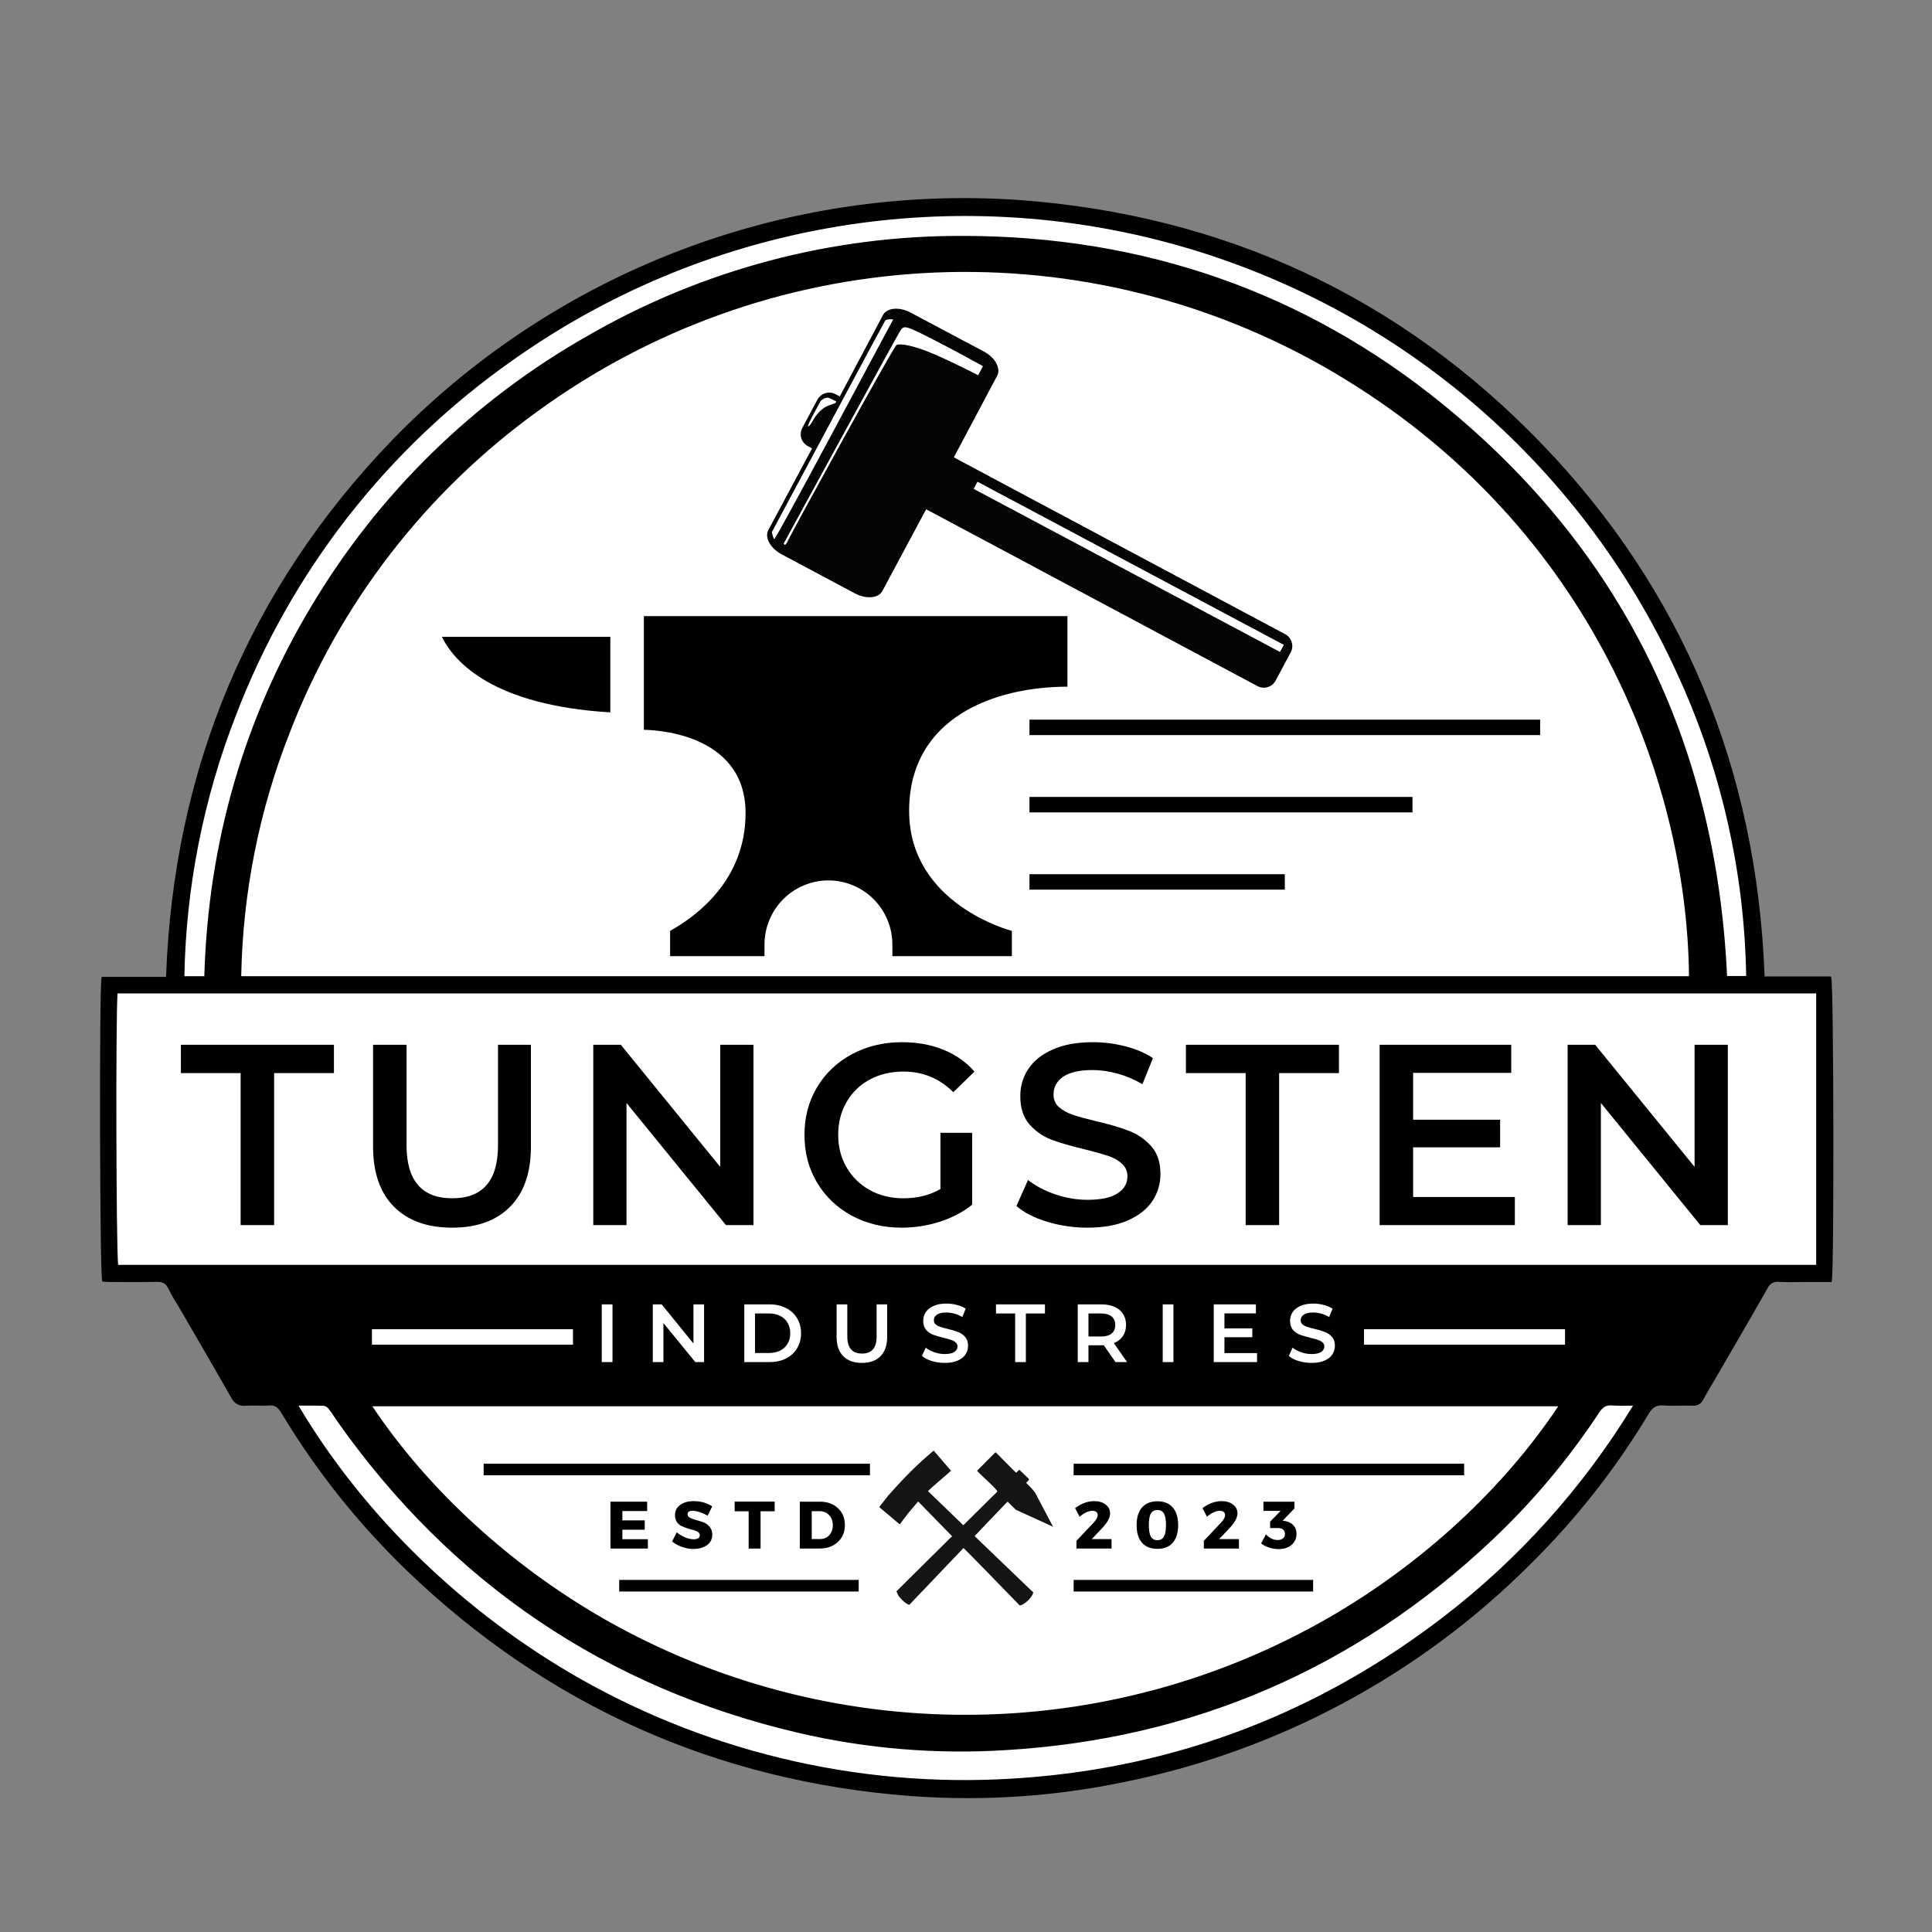 <svg xmlns="http://www.w3.org/2000/svg" xmlns:xlink="http://www.w3.org/1999/xlink" width="500" zoomAndPan="magnify" viewBox="0 0 375 375" height="500" preserveAspectRatio="xMidYMid meet" version="1.0"><rect x="0" y="0" width="375" height="375" fill="#808080" stroke="none"/><defs><g/><clipPath id="8703142af5"><path d="M 19.277 38 L 356 38 L 356 349 L 19.277 349 Z M 19.277 38 " clip-rule="nonzero"/></clipPath><clipPath id="7389b678ec"><path d="M 19.277 38 L 356 38 L 356 350 L 19.277 350 Z M 19.277 38 " clip-rule="nonzero"/></clipPath><clipPath id="742878dbb8"><path d="M 170.652 281.613 L 204.402 281.613 L 204.402 311.613 L 170.652 311.613 Z M 170.652 281.613 " clip-rule="nonzero"/></clipPath><clipPath id="584d3df52e"><path d="M 85.727 119.59 L 207.227 119.59 L 207.227 185.59 L 85.727 185.59 Z M 85.727 119.59 " clip-rule="nonzero"/></clipPath><clipPath id="c2fb8bfcd9"><path d="M 155 76 L 251 76 L 251 134 L 155 134 Z M 155 76 " clip-rule="nonzero"/></clipPath><clipPath id="2f15ddabc8"><path d="M 137.688 70.223 L 225.93 43.328 L 252.824 131.57 L 164.582 158.465 Z M 137.688 70.223 " clip-rule="nonzero"/></clipPath><clipPath id="64561bdf8a"><path d="M 226.188 43.25 L 137.945 70.145 L 164.84 158.387 L 253.082 131.492 Z M 226.188 43.25 " clip-rule="nonzero"/></clipPath><clipPath id="2cd4c5b011"><path d="M 226.188 43.25 L 137.945 70.145 L 164.84 158.387 L 253.082 131.492 Z M 226.188 43.25 " clip-rule="nonzero"/></clipPath><clipPath id="04eac8cb13"><path d="M 148 59 L 194 59 L 194 116 L 148 116 Z M 148 59 " clip-rule="nonzero"/></clipPath><clipPath id="57730a2512"><path d="M 137.688 70.223 L 225.93 43.328 L 252.824 131.57 L 164.582 158.465 Z M 137.688 70.223 " clip-rule="nonzero"/></clipPath><clipPath id="b0bbb0af93"><path d="M 226.188 43.25 L 137.945 70.145 L 164.84 158.387 L 253.082 131.492 Z M 226.188 43.25 " clip-rule="nonzero"/></clipPath><clipPath id="d964a7e268"><path d="M 226.188 43.25 L 137.945 70.145 L 164.84 158.387 L 253.082 131.492 Z M 226.188 43.25 " clip-rule="nonzero"/></clipPath><clipPath id="cfc6c920bb"><path d="M 152 63 L 191 63 L 191 106 L 152 106 Z M 152 63 " clip-rule="nonzero"/></clipPath><clipPath id="3243801d2d"><path d="M 137.688 70.223 L 225.93 43.328 L 252.824 131.57 L 164.582 158.465 Z M 137.688 70.223 " clip-rule="nonzero"/></clipPath><clipPath id="979e38e093"><path d="M 226.188 43.25 L 137.945 70.145 L 164.84 158.387 L 253.082 131.492 Z M 226.188 43.25 " clip-rule="nonzero"/></clipPath><clipPath id="745697e2a9"><path d="M 226.188 43.25 L 137.945 70.145 L 164.84 158.387 L 253.082 131.492 Z M 226.188 43.25 " clip-rule="nonzero"/></clipPath><clipPath id="6118848eca"><path d="M 149 61 L 174 61 L 174 105 L 149 105 Z M 149 61 " clip-rule="nonzero"/></clipPath><clipPath id="33b86c828f"><path d="M 137.688 70.223 L 225.93 43.328 L 252.824 131.57 L 164.582 158.465 Z M 137.688 70.223 " clip-rule="nonzero"/></clipPath><clipPath id="21fb74bd0e"><path d="M 226.188 43.25 L 137.945 70.145 L 164.84 158.387 L 253.082 131.492 Z M 226.188 43.25 " clip-rule="nonzero"/></clipPath><clipPath id="bbb034c69d"><path d="M 226.188 43.25 L 137.945 70.145 L 164.84 158.387 L 253.082 131.492 Z M 226.188 43.25 " clip-rule="nonzero"/></clipPath><clipPath id="68e8b4294e"><path d="M 156 77 L 163 77 L 163 83 L 156 83 Z M 156 77 " clip-rule="nonzero"/></clipPath><clipPath id="83b71e5908"><path d="M 137.688 70.223 L 225.93 43.328 L 252.824 131.57 L 164.582 158.465 Z M 137.688 70.223 " clip-rule="nonzero"/></clipPath><clipPath id="a36099abbb"><path d="M 226.188 43.25 L 137.945 70.145 L 164.84 158.387 L 253.082 131.492 Z M 226.188 43.25 " clip-rule="nonzero"/></clipPath><clipPath id="a13888fc21"><path d="M 226.188 43.25 L 137.945 70.145 L 164.84 158.387 L 253.082 131.492 Z M 226.188 43.25 " clip-rule="nonzero"/></clipPath><clipPath id="d6834ebca9"><path d="M 188 93 L 250 93 L 250 127 L 188 127 Z M 188 93 " clip-rule="nonzero"/></clipPath><clipPath id="f5c1d22f95"><path d="M 137.688 70.223 L 225.93 43.328 L 252.824 131.57 L 164.582 158.465 Z M 137.688 70.223 " clip-rule="nonzero"/></clipPath><clipPath id="4a2a8e5944"><path d="M 226.188 43.25 L 137.945 70.145 L 164.84 158.387 L 253.082 131.492 Z M 226.188 43.25 " clip-rule="nonzero"/></clipPath><clipPath id="4cc25a4742"><path d="M 226.188 43.25 L 137.945 70.145 L 164.84 158.387 L 253.082 131.492 Z M 226.188 43.25 " clip-rule="nonzero"/></clipPath><clipPath id="f8e9de19db"><path d="M 199.656 169 L 250 169 L 250 172.684 L 199.656 172.684 Z M 199.656 169 " clip-rule="nonzero"/></clipPath><clipPath id="d7a6af34e4"><path d="M 199.656 154 L 275 154 L 275 158 L 199.656 158 Z M 199.656 154 " clip-rule="nonzero"/></clipPath><clipPath id="801ba4efcc"><path d="M 199.656 139.684 L 299 139.684 L 299 143 L 199.656 143 Z M 199.656 139.684 " clip-rule="nonzero"/></clipPath></defs><g clip-path="url(#8703142af5)"><path fill="#010101" d="M 342.176 189.875 L 355.125 189.875 C 355.574 191.395 355.652 246.371 355.219 248.492 L 351.039 248.492 C 349.121 248.492 347.199 248.566 345.285 248.469 C 345.031 248.43 344.777 248.438 344.523 248.484 C 344.27 248.535 344.031 248.621 343.805 248.746 C 343.582 248.871 343.383 249.031 343.207 249.223 C 343.035 249.414 342.898 249.629 342.793 249.863 C 339.512 255.656 336.145 261.398 332.805 267.16 C 331.969 268.598 331.098 270.02 330.305 271.484 C 330.152 271.828 329.914 272.094 329.586 272.281 C 329.258 272.469 328.906 272.543 328.531 272.5 C 326.68 272.445 324.812 272.582 322.965 272.453 C 321.422 272.34 320.547 272.855 319.73 274.215 C 313.34 284.848 305.738 294.527 296.918 303.258 C 274.742 325.223 248.34 339.422 217.672 345.645 C 204.133 348.422 190.469 349.293 176.684 348.254 C 139.035 345.375 106.602 330.883 79.383 304.773 C 69.855 295.609 61.684 285.359 54.879 274.027 C 54.184 272.879 53.449 272.355 52.098 272.457 C 50.621 272.57 49.121 272.395 47.645 272.512 C 47.391 272.547 47.133 272.539 46.879 272.488 C 46.625 272.438 46.383 272.348 46.16 272.219 C 45.934 272.086 45.738 271.926 45.566 271.73 C 45.395 271.535 45.262 271.316 45.164 271.074 C 41.836 265.238 38.445 259.438 35.074 253.621 C 34.363 252.395 33.547 251.219 32.965 249.934 C 32.41 248.707 31.566 248.441 30.324 248.469 C 27.293 248.543 24.262 248.496 21.23 248.488 C 20.863 248.488 20.496 248.453 20.148 248.434 C 19.719 247.133 19.594 192.398 20.031 189.953 L 32.562 189.953 C 33.941 149.594 48.348 114.754 76.344 85.684 C 80.238 81.672 84.336 77.883 88.641 74.316 C 92.945 70.75 97.434 67.43 102.098 64.348 C 106.762 61.27 111.582 58.453 116.555 55.895 C 121.523 53.34 126.621 51.059 131.84 49.055 C 137.059 47.055 142.371 45.34 147.777 43.91 C 153.184 42.484 158.648 41.355 164.176 40.523 C 169.703 39.691 175.262 39.16 180.848 38.93 C 186.434 38.699 192.016 38.773 197.594 39.152 C 237.48 42.023 271.527 57.797 299.164 86.555 C 326.809 115.316 340.773 149.98 342.176 189.875 Z M 328.176 189.828 C 327.926 150.16 307.777 99.332 256.332 70.43 C 208.809 43.727 148.949 46.906 104.383 79.387 C 98.938 83.305 93.809 87.594 88.984 92.254 C 84.164 96.914 79.699 101.895 75.598 107.199 C 71.496 112.504 67.797 118.078 64.504 123.918 C 61.207 129.758 58.348 135.805 55.93 142.055 C 52.934 149.672 50.645 157.492 49.055 165.516 C 47.465 173.543 46.605 181.645 46.473 189.828 Z M 352.867 192.48 L 22.512 192.48 C 22.082 194.91 22.211 244.582 22.633 245.855 L 352.867 245.855 Z M 303.094 272.613 L 71.629 272.613 C 91.66 302.953 133.73 334.047 189.785 333.168 C 241.641 332.355 282.785 303.52 303.094 272.613 Z M 39.992 189.82 C 40.68 163.98 47.441 139.992 60.688 117.906 C 63.926 112.457 67.504 107.246 71.422 102.262 C 75.34 97.281 79.566 92.578 84.094 88.145 C 88.625 83.715 93.426 79.594 98.492 75.789 C 103.559 71.984 108.852 68.52 114.367 65.402 C 119.852 62.242 125.52 59.449 131.371 57.035 C 137.223 54.617 143.207 52.598 149.324 50.969 C 155.441 49.344 161.641 48.125 167.918 47.316 C 174.195 46.504 180.5 46.109 186.832 46.133 C 221.598 46.129 252.855 56.785 279.793 78.699 C 314.945 107.289 332.879 144.633 334.895 189.789 L 339.277 189.789 C 339.117 179.496 337.895 169.328 335.602 159.293 C 333.309 149.254 329.996 139.566 325.672 130.223 C 290.582 53.852 200.219 20.387 123.844 55.477 C 115.254 59.422 107.105 64.129 99.395 69.59 C 93.309 73.863 87.574 78.559 82.188 83.684 C 76.801 88.805 71.824 94.301 67.254 100.16 C 62.684 106.023 58.57 112.191 54.918 118.664 C 51.262 125.137 48.105 131.844 45.449 138.785 C 42.281 146.93 39.859 155.289 38.176 163.859 C 36.496 172.434 35.582 181.086 35.438 189.82 Z M 57.34 272.496 C 81.402 313.418 133 350.355 199.105 345.391 C 229.266 343.125 256.34 332.562 280.293 314.172 C 287.746 308.441 294.609 302.07 300.879 295.062 C 307.145 288.055 312.715 280.527 317.578 272.484 C 315.742 272.484 314.336 272.574 312.945 272.457 C 311.598 272.34 310.84 272.883 310.117 273.98 C 304.145 283.039 297.211 291.289 289.316 298.734 C 262.883 323.609 231.504 337.152 195.18 339.359 C 181.625 340.199 168.23 339.078 155 336.004 C 117.48 327.219 87.758 306.961 65.664 275.555 C 65.129 274.801 64.664 273.992 64.082 273.273 C 63.797 272.879 63.414 272.633 62.938 272.527 C 61.156 272.449 59.371 272.496 57.34 272.496 Z M 57.34 272.496 " fill-opacity="1" fill-rule="nonzero"/></g><g clip-path="url(#7389b678ec)"><path fill="#000000" d="M 187.844 349.016 C 184.117 349.016 180.387 348.875 176.656 348.598 C 139.102 345.723 106.293 331.062 79.145 305.02 C 69.594 295.836 61.406 285.562 54.582 274.203 C 53.902 273.082 53.262 272.703 52.125 272.801 C 51.375 272.859 50.613 272.84 49.879 272.828 C 49.148 272.812 48.398 272.797 47.672 272.852 C 47.379 272.891 47.086 272.879 46.797 272.82 C 46.508 272.762 46.234 272.66 45.977 272.512 C 45.723 272.363 45.496 272.176 45.305 271.953 C 45.109 271.73 44.957 271.48 44.844 271.207 C 42.355 266.844 39.766 262.387 37.262 258.074 L 34.777 253.797 C 34.559 253.418 34.328 253.043 34.098 252.668 C 33.562 251.832 33.082 250.969 32.652 250.074 C 32.156 248.984 31.426 248.789 30.332 248.812 C 28.098 248.867 25.82 248.855 23.625 248.844 C 22.824 248.84 22.027 248.836 21.227 248.832 C 20.969 248.832 20.703 248.816 20.449 248.797 L 19.895 248.766 L 19.824 248.543 C 19.371 247.176 19.254 192.363 19.695 189.895 L 19.746 189.609 L 32.23 189.609 C 33.684 149.211 48.441 114.164 76.098 85.445 C 79.996 81.422 84.102 77.621 88.414 74.043 C 92.727 70.469 97.223 67.133 101.898 64.047 C 106.574 60.957 111.402 58.129 116.383 55.566 C 121.367 53.004 126.477 50.719 131.707 48.711 C 136.938 46.703 142.262 44.984 147.68 43.555 C 153.098 42.129 158.578 40.996 164.121 40.164 C 169.664 39.332 175.23 38.801 180.832 38.574 C 186.43 38.348 192.023 38.426 197.617 38.809 C 237.641 41.691 271.891 57.676 299.414 86.316 C 326.52 114.523 341.02 149.246 342.508 189.531 L 355.379 189.531 L 355.453 189.777 C 355.922 191.355 356.016 246.297 355.555 248.562 L 355.5 248.836 L 351.039 248.836 C 350.473 248.836 349.902 248.844 349.332 248.848 C 348 248.867 346.621 248.879 345.27 248.809 C 344.816 248.746 344.391 248.824 343.988 249.047 C 343.59 249.266 343.297 249.586 343.109 250.004 C 340.633 254.375 338.082 258.762 335.617 263.004 L 333.102 267.332 C 332.84 267.781 332.578 268.227 332.316 268.672 C 331.742 269.641 331.152 270.645 330.609 271.648 C 330.422 272.055 330.137 272.367 329.746 272.59 C 329.355 272.809 328.938 272.891 328.492 272.84 C 327.758 272.82 326.973 272.832 326.211 272.84 C 325.141 272.855 324.031 272.875 322.941 272.793 C 321.566 272.691 320.793 273.113 320.023 274.391 C 313.621 285.051 306 294.754 297.16 303.5 C 291.77 308.898 286.012 313.875 279.887 318.422 C 273.762 322.969 267.336 327.043 260.609 330.641 C 253.879 334.242 246.926 337.324 239.742 339.898 C 232.559 342.469 225.223 344.496 217.742 345.984 C 207.879 348.004 197.914 349.016 187.844 349.016 Z M 52.422 272.102 C 53.621 272.102 54.434 272.625 55.172 273.852 C 61.965 285.156 70.113 295.383 79.621 304.527 C 106.652 330.453 139.316 345.051 176.711 347.91 C 190.461 348.949 204.094 348.082 217.605 345.309 C 225.055 343.828 232.355 341.809 239.508 339.25 C 246.66 336.691 253.586 333.617 260.285 330.035 C 266.98 326.453 273.383 322.398 279.48 317.867 C 285.578 313.34 291.312 308.387 296.68 303.012 C 305.473 294.305 313.059 284.645 319.438 274.039 C 320.344 272.531 321.34 271.992 322.988 272.109 C 324.055 272.184 325.145 272.168 326.203 272.152 C 326.969 272.145 327.762 272.133 328.543 272.156 C 328.848 272.195 329.133 272.141 329.402 271.992 C 329.672 271.84 329.867 271.625 329.992 271.344 C 330.555 270.305 331.148 269.297 331.723 268.32 C 331.984 267.879 332.246 267.434 332.508 266.988 L 335.023 262.656 C 337.488 258.418 340.035 254.031 342.496 249.695 C 342.613 249.43 342.773 249.188 342.973 248.973 C 343.168 248.758 343.395 248.578 343.652 248.438 C 343.906 248.297 344.18 248.199 344.469 248.145 C 344.754 248.094 345.043 248.086 345.332 248.125 C 346.637 248.191 348.004 248.176 349.324 248.164 C 349.895 248.156 350.469 248.148 351.039 248.148 L 354.914 248.148 C 355.301 243.586 355.227 194.43 354.828 190.219 L 341.848 190.219 L 341.832 189.887 C 340.418 149.637 325.98 114.949 298.918 86.793 C 271.516 58.277 237.414 42.363 197.566 39.492 C 192.004 39.113 186.434 39.035 180.859 39.262 C 175.285 39.488 169.738 40.016 164.223 40.844 C 158.707 41.672 153.25 42.797 147.855 44.219 C 142.461 45.645 137.16 47.352 131.953 49.352 C 126.746 51.352 121.66 53.625 116.699 56.18 C 111.738 58.73 106.93 61.543 102.277 64.617 C 97.621 67.695 93.148 71.012 88.855 74.574 C 84.562 78.133 80.473 81.918 76.59 85.926 C 48.98 114.594 34.285 149.598 32.906 189.965 L 32.895 190.297 L 20.34 190.297 C 19.988 194.949 20.078 244.094 20.445 248.109 L 20.496 248.113 C 20.738 248.129 20.984 248.145 21.23 248.145 C 22.027 248.148 22.828 248.152 23.629 248.156 C 25.82 248.168 28.09 248.18 30.316 248.125 C 31.449 248.102 32.594 248.281 33.277 249.793 C 33.695 250.66 34.164 251.5 34.684 252.309 C 34.918 252.688 35.148 253.066 35.371 253.449 L 37.855 257.73 C 40.359 262.043 42.953 266.5 45.461 270.906 C 45.629 271.336 45.914 271.672 46.312 271.906 C 46.711 272.141 47.141 272.23 47.602 272.172 C 48.363 272.121 49.129 272.109 49.891 272.141 C 50.609 272.152 51.355 272.168 52.07 272.113 C 52.191 272.105 52.309 272.102 52.422 272.102 Z M 187.363 346.176 C 180.812 346.188 174.289 345.777 167.789 344.945 C 161.293 344.113 154.875 342.867 148.539 341.199 C 142.203 339.535 136.004 337.469 129.934 335 C 123.867 332.531 117.984 329.68 112.285 326.449 C 89.414 313.457 69.797 294.359 57.047 272.668 L 56.742 272.152 L 57.344 272.152 C 57.895 272.152 58.426 272.148 58.949 272.145 C 60.336 272.133 61.648 272.129 62.953 272.188 C 63.539 272.297 64.012 272.59 64.363 273.074 C 64.727 273.539 65.07 274.027 65.387 274.527 C 65.57 274.805 65.75 275.086 65.941 275.355 C 87.988 306.691 117.98 326.984 155.078 335.668 C 168.277 338.738 181.637 339.855 195.16 339.016 C 231.23 336.824 262.832 323.188 289.082 298.484 C 296.957 291.059 303.871 282.828 309.828 273.793 C 310.695 272.484 311.602 271.996 312.977 272.113 C 313.957 272.18 314.938 272.195 315.918 272.156 C 316.438 272.148 316.988 272.141 317.578 272.141 L 318.188 272.141 L 317.875 272.66 C 313.004 280.727 307.426 288.273 301.141 295.301 C 294.859 302.324 287.98 308.703 280.504 314.441 C 256.387 332.961 229.008 343.488 199.129 345.734 C 195.199 346.027 191.273 346.176 187.363 346.176 Z M 57.945 272.836 C 70.641 294.211 90.039 313.023 112.625 325.852 C 119.152 329.551 125.922 332.746 132.926 335.438 C 139.926 338.129 147.094 340.289 154.418 341.914 C 161.742 343.539 169.148 344.617 176.633 345.141 C 184.117 345.668 191.598 345.633 199.078 345.047 C 228.82 342.812 256.074 332.332 280.082 313.898 C 287.445 308.25 294.223 301.973 300.426 295.07 C 306.625 288.168 312.137 280.754 316.969 272.832 C 316.605 272.832 316.262 272.84 315.934 272.844 C 314.926 272.883 313.922 272.867 312.918 272.801 C 311.809 272.703 311.125 273.074 310.402 274.172 C 304.414 283.25 297.465 291.523 289.555 298.984 C 263.184 323.801 231.438 337.5 195.199 339.699 C 181.609 340.543 168.184 339.422 154.922 336.336 C 117.652 327.613 87.527 307.23 65.383 275.754 C 65.184 275.477 65 275.191 64.812 274.906 C 64.504 274.418 64.172 273.945 63.816 273.492 C 63.582 273.16 63.266 272.953 62.867 272.867 C 61.637 272.812 60.332 272.82 58.953 272.832 C 58.621 272.832 58.285 272.836 57.945 272.836 Z M 187.535 333.531 C 181.379 333.539 175.25 333.148 169.145 332.359 C 163.043 331.57 157.016 330.391 151.062 328.816 C 145.113 327.242 139.289 325.293 133.594 322.965 C 127.898 320.633 122.375 317.945 117.027 314.898 C 98.488 304.293 82.262 289.344 71.34 272.805 L 70.988 272.273 L 303.73 272.273 L 303.379 272.805 C 292.672 289.102 276.711 303.898 258.441 314.473 C 253.242 317.484 247.871 320.148 242.328 322.477 C 236.789 324.801 231.121 326.77 225.332 328.375 C 219.543 329.98 213.672 331.215 207.727 332.074 C 201.777 332.934 195.801 333.414 189.793 333.512 C 189.039 333.523 188.285 333.531 187.535 333.531 Z M 72.27 272.961 C 83.125 289.199 99.117 303.863 117.367 314.301 C 120.035 315.82 122.75 317.254 125.512 318.594 C 128.27 319.938 131.07 321.191 133.914 322.352 C 136.754 323.512 139.633 324.578 142.543 325.551 C 145.457 326.527 148.395 327.402 151.363 328.184 C 154.332 328.969 157.324 329.652 160.336 330.238 C 163.352 330.824 166.379 331.312 169.426 331.703 C 172.469 332.094 175.523 332.383 178.59 332.574 C 181.652 332.766 184.719 332.855 187.789 332.844 C 190.859 332.836 193.926 332.727 196.988 332.52 C 200.051 332.309 203.105 332 206.148 331.594 C 209.191 331.184 212.215 330.68 215.227 330.074 C 218.234 329.469 221.223 328.766 224.188 327.969 C 227.148 327.168 230.086 326.273 232.992 325.281 C 235.895 324.289 238.766 323.207 241.602 322.027 C 244.438 320.852 247.23 319.582 249.98 318.223 C 252.734 316.863 255.441 315.414 258.098 313.879 C 276.078 303.473 291.805 288.957 302.453 272.961 Z M 353.211 246.199 L 22.383 246.199 L 22.305 245.961 C 21.84 244.551 21.715 195.008 22.172 192.418 L 22.223 192.137 L 353.211 192.137 Z M 22.926 245.512 L 352.523 245.512 L 352.523 192.824 L 22.816 192.824 C 22.453 197.328 22.547 241.547 22.926 245.512 Z M 328.523 190.172 L 46.121 190.172 L 46.129 189.82 C 46.258 181.617 47.117 173.496 48.711 165.449 C 50.305 157.402 52.602 149.562 55.609 141.93 C 58.031 135.66 60.895 129.598 64.195 123.742 C 67.496 117.887 71.203 112.297 75.316 106.98 C 79.43 101.66 83.902 96.668 88.738 91.996 C 93.574 87.328 98.723 83.031 104.18 79.109 C 106.898 77.133 109.684 75.262 112.535 73.484 C 115.383 71.711 118.297 70.039 121.266 68.469 C 124.234 66.902 127.258 65.441 130.332 64.086 C 133.406 62.734 136.523 61.492 139.688 60.359 C 142.848 59.23 146.047 58.211 149.281 57.309 C 152.516 56.406 155.781 55.617 159.07 54.945 C 162.363 54.273 165.672 53.723 169.004 53.285 C 172.332 52.852 175.676 52.535 179.027 52.336 C 182.379 52.141 185.734 52.062 189.094 52.102 C 192.453 52.145 195.805 52.305 199.152 52.582 C 202.5 52.863 205.832 53.262 209.152 53.777 C 212.469 54.297 215.766 54.93 219.039 55.684 C 222.312 56.434 225.555 57.301 228.766 58.285 C 231.98 59.266 235.152 60.363 238.285 61.57 C 241.418 62.777 244.504 64.098 247.547 65.527 C 250.586 66.953 253.57 68.488 256.5 70.129 C 309.227 99.754 328.277 151.383 328.523 189.824 Z M 46.82 189.484 L 327.832 189.484 C 327.477 151.273 308.477 100.121 256.164 70.727 C 253.246 69.094 250.277 67.57 247.254 66.148 C 244.227 64.727 241.156 63.414 238.035 62.211 C 234.918 61.008 231.762 59.918 228.566 58.941 C 225.367 57.965 222.141 57.102 218.883 56.352 C 215.625 55.605 212.348 54.973 209.043 54.457 C 205.742 53.941 202.426 53.547 199.094 53.27 C 195.762 52.988 192.426 52.828 189.086 52.789 C 185.742 52.746 182.402 52.824 179.066 53.023 C 175.73 53.219 172.406 53.535 169.09 53.969 C 165.777 54.402 162.48 54.953 159.207 55.621 C 155.934 56.289 152.684 57.07 149.465 57.969 C 146.246 58.871 143.062 59.883 139.918 61.008 C 136.77 62.133 133.668 63.371 130.605 64.715 C 127.547 66.062 124.539 67.516 121.586 69.078 C 118.629 70.637 115.734 72.301 112.895 74.066 C 110.059 75.836 107.289 77.699 104.586 79.664 C 99.152 83.57 94.027 87.844 89.215 92.492 C 84.402 97.137 79.953 102.109 75.859 107.398 C 71.77 112.691 68.078 118.254 64.793 124.078 C 61.508 129.906 58.66 135.941 56.25 142.18 C 53.277 149.719 51.004 157.465 49.418 165.41 C 47.836 173.355 46.969 181.383 46.82 189.484 Z M 40.328 190.164 L 35.09 190.164 L 35.094 189.816 C 35.234 181.059 36.148 172.387 37.832 163.793 C 39.52 155.199 41.949 146.824 45.129 138.664 C 47.785 131.699 50.941 124.977 54.602 118.484 C 58.262 111.996 62.383 105.812 66.965 99.934 C 71.547 94.059 76.535 88.555 81.938 83.422 C 87.34 78.289 93.094 73.586 99.195 69.312 C 101.473 67.695 103.793 66.145 106.156 64.66 C 108.52 63.172 110.922 61.754 113.363 60.398 C 115.805 59.043 118.281 57.758 120.789 56.539 C 123.301 55.32 125.844 54.172 128.422 53.09 C 130.996 52.012 133.598 51.004 136.227 50.066 C 138.855 49.133 141.512 48.27 144.188 47.477 C 146.867 46.688 149.562 45.973 152.281 45.328 C 154.996 44.688 157.727 44.117 160.477 43.625 C 163.223 43.133 165.984 42.719 168.754 42.375 C 171.523 42.035 174.305 41.77 177.09 41.582 C 179.875 41.395 182.66 41.281 185.453 41.246 C 188.246 41.211 191.035 41.254 193.824 41.371 C 196.613 41.488 199.398 41.684 202.176 41.953 C 204.953 42.223 207.723 42.57 210.484 42.992 C 213.242 43.418 215.988 43.914 218.719 44.488 C 221.453 45.062 224.168 45.711 226.863 46.434 C 229.559 47.156 232.234 47.949 234.887 48.82 C 237.539 49.688 240.168 50.633 242.77 51.645 C 245.367 52.656 247.941 53.742 250.48 54.898 C 253.023 56.051 255.531 57.277 258.008 58.566 C 260.48 59.859 262.918 61.219 265.316 62.645 C 267.719 64.074 270.074 65.562 272.395 67.121 C 274.711 68.676 276.984 70.293 279.215 71.973 C 281.441 73.656 283.625 75.395 285.758 77.195 C 287.891 78.996 289.973 80.852 292.004 82.77 C 294.035 84.684 296.016 86.652 297.938 88.676 C 299.859 90.699 301.727 92.773 303.535 94.898 C 305.348 97.023 307.098 99.199 308.785 101.422 C 310.477 103.641 312.105 105.91 313.668 108.219 C 315.234 110.531 316.734 112.883 318.172 115.277 C 319.609 117.672 320.98 120.102 322.281 122.57 C 323.586 125.039 324.82 127.543 325.984 130.078 C 330.332 139.438 333.656 149.148 335.957 159.211 C 338.254 169.273 339.477 179.465 339.621 189.785 L 339.629 190.133 L 334.562 190.133 L 334.551 189.805 C 332.52 144.273 314.023 106.984 279.578 78.965 C 253.074 57.406 221.875 46.477 186.852 46.477 C 186.684 46.477 186.52 46.477 186.352 46.477 C 180.074 46.477 173.828 46.887 167.605 47.707 C 161.383 48.527 155.242 49.746 149.184 51.371 C 143.121 52.992 137.191 55.004 131.391 57.402 C 125.594 59.801 119.977 62.566 114.539 65.699 C 109.039 68.812 103.758 72.27 98.703 76.066 C 93.648 79.863 88.863 83.973 84.344 88.395 C 79.824 92.816 75.609 97.512 71.699 102.48 C 67.789 107.449 64.219 112.648 60.984 118.082 C 47.973 139.773 41.027 163.914 40.336 189.832 Z M 35.789 189.477 L 39.656 189.477 C 40.402 163.566 47.379 139.43 60.395 117.73 C 63.641 112.27 67.23 107.047 71.156 102.055 C 75.086 97.062 79.32 92.348 83.859 87.906 C 88.402 83.465 93.211 79.336 98.289 75.52 C 103.367 71.703 108.672 68.23 114.199 65.105 C 119.66 61.957 125.305 59.176 131.133 56.766 C 136.957 54.355 142.914 52.336 149.004 50.707 C 155.094 49.074 161.266 47.848 167.516 47.023 C 173.766 46.203 180.043 45.789 186.348 45.789 C 186.516 45.785 186.688 45.781 186.852 45.789 C 222.039 45.789 253.383 56.77 280.012 78.434 C 314.531 106.512 333.105 143.859 335.223 189.445 L 338.93 189.445 C 338.762 179.234 337.531 169.148 335.246 159.195 C 332.961 149.238 329.664 139.629 325.359 130.367 C 324.199 127.84 322.973 125.352 321.676 122.891 C 320.375 120.434 319.012 118.016 317.582 115.633 C 316.152 113.25 314.66 110.906 313.102 108.605 C 311.543 106.305 309.922 104.047 308.238 101.836 C 306.559 99.625 304.816 97.461 303.012 95.344 C 301.211 93.227 299.355 91.164 297.441 89.148 C 295.523 87.133 293.555 85.176 291.535 83.27 C 289.512 81.363 287.438 79.512 285.316 77.719 C 283.191 75.93 281.02 74.195 278.801 72.523 C 276.582 70.848 274.32 69.238 272.012 67.691 C 269.703 66.141 267.355 64.656 264.965 63.238 C 262.578 61.816 260.152 60.465 257.688 59.176 C 255.227 57.891 252.727 56.672 250.199 55.523 C 247.668 54.371 245.109 53.293 242.52 52.285 C 239.93 51.273 237.312 50.34 234.672 49.473 C 232.031 48.605 229.371 47.816 226.684 47.094 C 224 46.375 221.297 45.73 218.578 45.16 C 215.859 44.59 213.125 44.094 210.379 43.672 C 207.633 43.25 204.875 42.906 202.109 42.637 C 199.344 42.367 196.57 42.176 193.793 42.055 C 191.02 41.938 188.242 41.898 185.461 41.934 C 182.684 41.969 179.906 42.078 177.133 42.266 C 174.359 42.453 171.594 42.719 168.836 43.059 C 166.078 43.398 163.332 43.812 160.598 44.301 C 157.859 44.793 155.141 45.359 152.438 45.996 C 149.73 46.637 147.047 47.352 144.383 48.137 C 141.715 48.926 139.074 49.785 136.457 50.715 C 133.84 51.648 131.246 52.652 128.684 53.727 C 126.121 54.801 123.59 55.941 121.09 57.156 C 118.59 58.371 116.125 59.652 113.695 61 C 111.266 62.348 108.875 63.762 106.52 65.242 C 104.168 66.723 101.859 68.266 99.59 69.871 C 93.516 74.129 87.789 78.809 82.414 83.918 C 77.035 89.027 72.066 94.508 67.504 100.355 C 62.945 106.207 58.844 112.363 55.199 118.824 C 51.559 125.285 48.414 131.98 45.77 138.91 C 42.625 146.977 40.219 155.258 38.543 163.754 C 36.863 172.246 35.945 180.82 35.789 189.477 Z M 35.789 189.477 " fill-opacity="1" fill-rule="nonzero"/></g><path fill="#ffffff" d="M 328.176 189.828 L 46.473 189.828 C 46.605 181.645 47.465 173.543 49.055 165.516 C 50.645 157.492 52.934 149.672 55.93 142.055 C 58.348 135.805 61.207 129.758 64.504 123.918 C 67.797 118.078 71.496 112.504 75.598 107.199 C 79.699 101.895 84.164 96.914 88.984 92.254 C 93.809 87.594 98.938 83.305 104.383 79.387 C 148.949 46.906 208.809 43.727 256.332 70.43 C 307.777 99.332 327.926 150.16 328.176 189.828 Z M 328.176 189.828 " fill-opacity="1" fill-rule="nonzero"/><path fill="#000000" d="M 328.523 190.172 L 46.121 190.172 L 46.129 189.82 C 46.258 181.617 47.117 173.496 48.711 165.449 C 50.305 157.402 52.602 149.562 55.609 141.93 C 58.031 135.66 60.895 129.598 64.195 123.742 C 67.496 117.887 71.203 112.297 75.316 106.98 C 79.43 101.66 83.902 96.668 88.738 91.996 C 93.574 87.328 98.723 83.031 104.18 79.109 C 106.898 77.133 109.684 75.262 112.535 73.484 C 115.383 71.711 118.297 70.039 121.266 68.469 C 124.234 66.902 127.258 65.441 130.332 64.086 C 133.406 62.734 136.523 61.492 139.688 60.359 C 142.848 59.23 146.047 58.211 149.281 57.309 C 152.516 56.406 155.781 55.617 159.07 54.945 C 162.363 54.273 165.672 53.723 169.004 53.285 C 172.332 52.852 175.676 52.535 179.027 52.336 C 182.379 52.141 185.734 52.059 189.094 52.102 C 192.453 52.145 195.805 52.305 199.152 52.582 C 202.5 52.863 205.832 53.262 209.152 53.777 C 212.469 54.297 215.766 54.93 219.039 55.684 C 222.312 56.434 225.555 57.301 228.766 58.285 C 231.98 59.266 235.152 60.363 238.285 61.57 C 241.418 62.777 244.504 64.098 247.547 65.527 C 250.586 66.953 253.57 68.488 256.5 70.129 C 309.227 99.754 328.277 151.383 328.523 189.824 Z M 46.82 189.484 L 327.832 189.484 C 327.477 151.273 308.477 100.121 256.164 70.727 C 253.246 69.094 250.277 67.57 247.254 66.148 C 244.227 64.727 241.156 63.414 238.035 62.211 C 234.918 61.008 231.762 59.918 228.566 58.941 C 225.367 57.965 222.141 57.102 218.883 56.352 C 215.625 55.605 212.348 54.973 209.043 54.457 C 205.742 53.941 202.426 53.547 199.094 53.27 C 195.762 52.988 192.426 52.828 189.086 52.789 C 185.742 52.746 182.402 52.824 179.066 53.023 C 175.73 53.219 172.406 53.535 169.09 53.969 C 165.777 54.402 162.48 54.953 159.207 55.621 C 155.934 56.289 152.684 57.07 149.465 57.969 C 146.246 58.871 143.062 59.883 139.918 61.008 C 136.77 62.133 133.668 63.371 130.605 64.715 C 127.547 66.062 124.539 67.516 121.586 69.078 C 118.629 70.637 115.734 72.301 112.895 74.07 C 110.059 75.836 107.289 77.699 104.586 79.664 C 99.152 83.57 94.027 87.844 89.215 92.492 C 84.402 97.137 79.953 102.109 75.859 107.402 C 71.77 112.691 68.078 118.254 64.793 124.078 C 61.508 129.906 58.66 135.941 56.25 142.18 C 53.277 149.719 51.004 157.465 49.418 165.41 C 47.836 173.355 46.969 181.383 46.82 189.484 Z M 46.82 189.484 " fill-opacity="1" fill-rule="nonzero"/><path fill="#ffffff" d="M 352.867 192.48 L 352.867 245.855 L 22.633 245.855 C 22.211 244.582 22.082 194.91 22.512 192.48 Z M 352.867 192.48 " fill-opacity="1" fill-rule="nonzero"/><path fill="#000000" d="M 353.211 246.199 L 22.383 246.199 L 22.305 245.961 C 21.84 244.547 21.715 195.008 22.172 192.418 L 22.223 192.137 L 353.211 192.137 Z M 22.926 245.512 L 352.523 245.512 L 352.523 192.824 L 22.816 192.824 C 22.453 197.328 22.543 241.547 22.926 245.512 Z M 22.926 245.512 " fill-opacity="1" fill-rule="nonzero"/><path fill="#ffffff" d="M 303.094 272.613 C 282.785 303.52 241.641 332.355 189.785 333.168 C 133.73 334.047 91.66 302.953 71.629 272.613 Z M 303.094 272.613 " fill-opacity="1" fill-rule="nonzero"/><path fill="#000000" d="M 187.535 333.531 C 181.379 333.539 175.25 333.148 169.145 332.359 C 163.043 331.57 157.016 330.391 151.062 328.816 C 145.113 327.242 139.289 325.293 133.594 322.965 C 127.898 320.633 122.375 317.945 117.027 314.898 C 98.488 304.293 82.262 289.344 71.34 272.805 L 70.988 272.273 L 303.73 272.273 L 303.379 272.805 C 292.672 289.102 276.711 303.898 258.441 314.473 C 253.242 317.484 247.871 320.148 242.328 322.477 C 236.789 324.801 231.121 326.77 225.332 328.375 C 219.543 329.98 213.672 331.215 207.727 332.074 C 201.777 332.934 195.801 333.414 189.793 333.512 C 189.039 333.523 188.285 333.531 187.535 333.531 Z M 72.27 272.961 C 83.125 289.199 99.117 303.863 117.367 314.301 C 120.035 315.82 122.75 317.254 125.512 318.594 C 128.27 319.938 131.07 321.191 133.914 322.352 C 136.754 323.512 139.633 324.578 142.543 325.551 C 145.457 326.527 148.395 327.402 151.363 328.184 C 154.332 328.969 157.324 329.652 160.336 330.238 C 163.352 330.824 166.379 331.312 169.426 331.703 C 172.469 332.094 175.523 332.383 178.59 332.574 C 181.652 332.766 184.719 332.855 187.789 332.844 C 190.859 332.836 193.926 332.727 196.988 332.52 C 200.051 332.309 203.105 332 206.148 331.594 C 209.191 331.184 212.215 330.68 215.227 330.074 C 218.234 329.469 221.223 328.766 224.188 327.969 C 227.148 327.168 230.086 326.273 232.992 325.281 C 235.895 324.289 238.766 323.207 241.602 322.027 C 244.438 320.852 247.23 319.582 249.98 318.223 C 252.734 316.863 255.441 315.414 258.098 313.879 C 276.078 303.473 291.805 288.957 302.453 272.961 Z M 72.27 272.961 " fill-opacity="1" fill-rule="nonzero"/><path fill="#ffffff" d="M 39.992 189.82 L 35.438 189.82 C 35.582 181.086 36.496 172.434 38.176 163.859 C 39.859 155.289 42.281 146.93 45.449 138.785 C 48.105 131.844 51.262 125.137 54.918 118.664 C 58.57 112.191 62.684 106.023 67.254 100.16 C 71.824 94.301 76.801 88.805 82.188 83.684 C 87.574 78.559 93.309 73.863 99.395 69.59 C 167.973 21 262.961 37.195 311.555 105.773 C 317.02 113.484 321.727 121.633 325.672 130.223 C 329.996 139.566 333.309 149.254 335.602 159.293 C 337.895 169.328 339.117 179.496 339.277 189.789 L 334.895 189.789 C 332.879 144.633 314.945 107.289 279.793 78.699 C 252.855 56.785 221.598 46.129 186.832 46.133 C 180.5 46.109 174.195 46.504 167.918 47.316 C 161.641 48.125 155.441 49.344 149.324 50.969 C 143.207 52.598 137.223 54.617 131.371 57.035 C 125.52 59.449 119.852 62.242 114.367 65.402 C 108.852 68.52 103.559 71.984 98.492 75.789 C 93.426 79.594 88.625 83.715 84.094 88.145 C 79.566 92.578 75.34 97.281 71.422 102.262 C 67.504 107.246 63.926 112.461 60.688 117.906 C 47.441 139.992 40.68 163.98 39.992 189.82 Z M 39.992 189.82 " fill-opacity="1" fill-rule="nonzero"/><path fill="#000000" d="M 40.328 190.164 L 35.09 190.164 L 35.094 189.816 C 35.234 181.059 36.148 172.387 37.832 163.793 C 39.52 155.199 41.949 146.824 45.129 138.66 C 47.785 131.699 50.941 124.977 54.602 118.484 C 58.262 111.992 62.383 105.812 66.965 99.934 C 71.547 94.059 76.535 88.555 81.938 83.422 C 87.34 78.289 93.094 73.586 99.195 69.312 C 101.473 67.695 103.793 66.145 106.156 64.66 C 108.52 63.172 110.922 61.754 113.363 60.398 C 115.805 59.043 118.277 57.758 120.789 56.539 C 123.301 55.32 125.844 54.168 128.422 53.09 C 130.996 52.012 133.598 51.004 136.227 50.066 C 138.855 49.133 141.512 48.27 144.188 47.477 C 146.867 46.688 149.562 45.969 152.277 45.328 C 154.996 44.684 157.727 44.117 160.477 43.625 C 163.223 43.133 165.984 42.715 168.754 42.375 C 171.523 42.035 174.305 41.77 177.09 41.582 C 179.875 41.395 182.66 41.281 185.453 41.246 C 188.246 41.211 191.035 41.25 193.824 41.371 C 196.613 41.488 199.398 41.68 202.176 41.953 C 204.953 42.223 207.723 42.57 210.484 42.992 C 213.242 43.414 215.988 43.914 218.719 44.488 C 221.453 45.059 224.168 45.707 226.863 46.43 C 229.559 47.152 232.234 47.949 234.887 48.82 C 237.539 49.688 240.168 50.629 242.77 51.645 C 245.371 52.656 247.941 53.742 250.484 54.895 C 253.023 56.051 255.531 57.273 258.008 58.566 C 260.48 59.859 262.918 61.219 265.316 62.645 C 267.719 64.07 270.078 65.562 272.395 67.117 C 274.711 68.676 276.984 70.293 279.215 71.973 C 281.445 73.652 283.625 75.395 285.758 77.195 C 287.891 78.996 289.973 80.852 292.004 82.766 C 294.035 84.684 296.016 86.652 297.938 88.676 C 299.859 90.699 301.727 92.773 303.535 94.898 C 305.348 97.023 307.098 99.199 308.785 101.418 C 310.477 103.641 312.105 105.906 313.668 108.219 C 315.234 110.531 316.734 112.883 318.172 115.277 C 319.609 117.672 320.98 120.102 322.281 122.57 C 323.586 125.039 324.82 127.543 325.984 130.078 C 330.332 139.438 333.656 149.148 335.957 159.211 C 338.254 169.273 339.477 179.465 339.621 189.785 L 339.629 190.133 L 334.562 190.133 L 334.551 189.805 C 332.52 144.273 314.023 106.984 279.578 78.965 C 253.074 57.406 221.875 46.477 186.852 46.477 C 186.684 46.477 186.52 46.477 186.352 46.477 C 180.074 46.477 173.828 46.887 167.605 47.707 C 161.383 48.527 155.242 49.746 149.184 51.371 C 143.121 52.992 137.191 55.004 131.391 57.402 C 125.594 59.801 119.977 62.566 114.539 65.703 C 109.039 68.812 103.758 72.27 98.703 76.066 C 93.648 79.867 88.863 83.977 84.344 88.395 C 79.824 92.816 75.609 97.512 71.699 102.48 C 67.789 107.449 64.219 112.648 60.984 118.082 C 47.973 139.773 41.027 163.914 40.336 189.832 Z M 35.789 189.477 L 39.656 189.477 C 40.402 163.566 47.379 139.43 60.395 117.73 C 63.641 112.27 67.23 107.047 71.156 102.055 C 75.086 97.062 79.32 92.348 83.859 87.906 C 88.402 83.465 93.211 79.336 98.289 75.52 C 103.367 71.703 108.672 68.23 114.199 65.105 C 119.695 61.934 125.375 59.137 131.242 56.715 C 137.105 54.293 143.105 52.266 149.238 50.637 C 155.367 49.004 161.582 47.785 167.875 46.973 C 174.168 46.16 180.488 45.766 186.832 45.789 L 186.852 45.789 C 222.039 45.789 253.383 56.77 280.012 78.434 C 314.531 106.512 333.105 143.859 335.223 189.445 L 338.93 189.445 C 338.762 179.234 337.531 169.148 335.246 159.195 C 332.961 149.238 329.664 139.629 325.359 130.367 C 324.199 127.84 322.973 125.352 321.676 122.891 C 320.375 120.434 319.012 118.016 317.582 115.633 C 316.152 113.25 314.66 110.906 313.102 108.605 C 311.543 106.305 309.922 104.047 308.238 101.836 C 306.555 99.625 304.816 97.461 303.012 95.344 C 301.211 93.227 299.355 91.164 297.441 89.148 C 295.523 87.137 293.555 85.176 291.535 83.27 C 289.512 81.363 287.438 79.512 285.316 77.723 C 283.191 75.93 281.02 74.195 278.801 72.523 C 276.582 70.852 274.316 69.238 272.012 67.691 C 269.703 66.141 267.355 64.656 264.965 63.238 C 262.578 61.816 260.152 60.465 257.688 59.176 C 255.223 57.891 252.727 56.672 250.199 55.523 C 247.668 54.375 245.109 53.293 242.52 52.285 C 239.93 51.277 237.312 50.34 234.672 49.473 C 232.031 48.609 229.371 47.816 226.684 47.098 C 224 46.375 221.297 45.73 218.578 45.16 C 215.859 44.59 213.125 44.094 210.379 43.672 C 207.633 43.254 204.875 42.906 202.109 42.637 C 199.344 42.367 196.57 42.176 193.793 42.059 C 191.02 41.941 188.238 41.898 185.461 41.934 C 182.684 41.969 179.906 42.082 177.133 42.27 C 174.359 42.457 171.594 42.719 168.836 43.059 C 166.078 43.398 163.332 43.812 160.598 44.305 C 157.859 44.793 155.141 45.359 152.438 45.996 C 149.73 46.637 147.047 47.352 144.383 48.137 C 141.715 48.926 139.074 49.785 136.457 50.715 C 133.84 51.648 131.246 52.652 128.684 53.727 C 126.121 54.801 123.59 55.941 121.09 57.156 C 118.59 58.371 116.125 59.652 113.695 61 C 111.266 62.348 108.875 63.762 106.52 65.242 C 104.168 66.723 101.859 68.266 99.59 69.871 C 93.516 74.129 87.789 78.809 82.414 83.918 C 77.035 89.027 72.066 94.508 67.504 100.355 C 62.945 106.207 58.844 112.363 55.199 118.824 C 51.559 125.285 48.414 131.98 45.77 138.91 C 42.625 146.977 40.219 155.258 38.543 163.754 C 36.863 172.246 35.945 180.82 35.789 189.477 Z M 35.789 189.477 " fill-opacity="1" fill-rule="nonzero"/><path fill="#ffffff" d="M 57.34 272.496 C 59.371 272.496 61.156 272.449 62.938 272.527 C 63.414 272.633 63.797 272.879 64.082 273.273 C 64.664 273.992 65.129 274.801 65.664 275.555 C 87.758 306.961 117.48 327.219 155 336.004 C 168.23 339.078 181.625 340.199 195.18 339.359 C 231.484 337.199 262.863 323.66 289.316 298.734 C 297.211 291.289 304.145 283.039 310.117 273.98 C 310.84 272.883 311.598 272.34 312.945 272.457 C 314.336 272.574 315.742 272.484 317.578 272.484 C 312.715 280.527 307.145 288.055 300.879 295.062 C 294.609 302.07 287.746 308.441 280.293 314.172 C 256.34 332.562 229.266 343.125 199.105 345.391 C 133 350.355 81.402 313.418 57.34 272.496 Z M 57.34 272.496 " fill-opacity="1" fill-rule="nonzero"/><path fill="#000000" d="M 187.363 346.176 C 180.812 346.188 174.285 345.777 167.789 344.945 C 161.293 344.113 154.875 342.867 148.539 341.199 C 142.203 339.535 136.004 337.469 129.934 335 C 123.867 332.531 117.984 329.68 112.285 326.449 C 89.414 313.457 69.797 294.359 57.047 272.668 L 56.742 272.152 L 57.344 272.152 C 57.895 272.152 58.426 272.148 58.949 272.145 C 60.336 272.137 61.648 272.129 62.953 272.188 C 63.539 272.297 64.012 272.59 64.363 273.074 C 64.727 273.539 65.07 274.027 65.387 274.527 C 65.57 274.805 65.75 275.086 65.941 275.355 C 87.988 306.691 117.98 326.984 155.078 335.668 C 168.277 338.738 181.637 339.855 195.16 339.016 C 231.215 336.871 262.812 323.234 289.082 298.484 C 296.957 291.059 303.871 282.828 309.828 273.793 C 310.695 272.484 311.602 271.996 312.977 272.113 C 313.957 272.18 314.938 272.195 315.922 272.16 C 316.438 272.148 316.988 272.141 317.578 272.141 L 318.188 272.141 L 317.875 272.66 C 313.004 280.727 307.426 288.273 301.141 295.301 C 294.859 302.324 287.98 308.703 280.504 314.441 C 256.387 332.961 229.008 343.488 199.129 345.734 C 195.199 346.027 191.273 346.176 187.363 346.176 Z M 57.941 272.836 C 70.641 294.211 90.039 313.023 112.625 325.852 C 119.152 329.551 125.922 332.742 132.926 335.438 C 139.93 338.129 147.094 340.285 154.418 341.914 C 161.742 343.539 169.148 344.613 176.633 345.141 C 184.117 345.664 191.598 345.633 199.078 345.047 C 228.82 342.812 256.074 332.332 280.082 313.898 C 287.445 308.25 294.223 301.973 300.426 295.07 C 306.625 288.168 312.137 280.754 316.969 272.832 C 316.605 272.832 316.266 272.84 315.934 272.844 C 314.926 272.883 313.922 272.867 312.918 272.801 C 311.809 272.703 311.125 273.074 310.402 274.172 C 304.414 283.25 297.465 291.523 289.555 298.984 C 263.164 323.852 231.418 337.551 195.199 339.699 C 181.609 340.543 168.184 339.422 154.922 336.336 C 117.652 327.613 87.527 307.23 65.383 275.754 C 65.184 275.477 65 275.191 64.812 274.902 C 64.504 274.418 64.172 273.945 63.816 273.492 C 63.582 273.16 63.266 272.953 62.867 272.867 C 61.637 272.812 60.332 272.824 58.953 272.832 C 58.621 272.832 58.285 272.836 57.941 272.836 Z M 57.941 272.836 " fill-opacity="1" fill-rule="nonzero"/><g fill="#ffffff" fill-opacity="1"><g transform="translate(115.306, 264.382)"><g><path d="M 1.5 -11.203 L 3.578 -11.203 L 3.578 0 L 1.5 0 Z M 1.5 -11.203 "/></g></g></g><g fill="#ffffff" fill-opacity="1"><g transform="translate(125.208, 264.382)"><g><path d="M 11.453 -11.203 L 11.453 0 L 9.75 0 L 3.562 -7.578 L 3.562 0 L 1.5 0 L 1.5 -11.203 L 3.219 -11.203 L 9.391 -3.609 L 9.391 -11.203 Z M 11.453 -11.203 "/></g></g></g><g fill="#ffffff" fill-opacity="1"><g transform="translate(142.965, 264.382)"><g><path d="M 1.5 -11.203 L 6.406 -11.203 C 7.594 -11.203 8.648 -10.969 9.578 -10.5 C 10.504 -10.039 11.223 -9.383 11.734 -8.531 C 12.254 -7.688 12.516 -6.707 12.516 -5.594 C 12.516 -4.488 12.254 -3.508 11.734 -2.656 C 11.223 -1.812 10.504 -1.156 9.578 -0.688 C 8.648 -0.227 7.594 0 6.406 0 L 1.5 0 Z M 6.297 -1.766 C 7.117 -1.766 7.844 -1.922 8.469 -2.234 C 9.094 -2.547 9.57 -2.992 9.906 -3.578 C 10.25 -4.16 10.422 -4.832 10.422 -5.594 C 10.422 -6.363 10.25 -7.039 9.906 -7.625 C 9.57 -8.207 9.094 -8.656 8.469 -8.969 C 7.844 -9.281 7.117 -9.438 6.297 -9.438 L 3.578 -9.438 L 3.578 -1.766 Z M 6.297 -1.766 "/></g></g></g><g fill="#ffffff" fill-opacity="1"><g transform="translate(160.978, 264.382)"><g><path d="M 6.312 0.156 C 4.77 0.156 3.566 -0.273 2.703 -1.141 C 1.836 -2.016 1.406 -3.258 1.406 -4.875 L 1.406 -11.203 L 3.484 -11.203 L 3.484 -4.953 C 3.484 -2.754 4.438 -1.656 6.344 -1.656 C 8.227 -1.656 9.172 -2.754 9.172 -4.953 L 9.172 -11.203 L 11.219 -11.203 L 11.219 -4.875 C 11.219 -3.258 10.785 -2.016 9.922 -1.141 C 9.066 -0.273 7.863 0.156 6.312 0.156 Z M 6.312 0.156 "/></g></g></g><g fill="#ffffff" fill-opacity="1"><g transform="translate(178.399, 264.382)"><g><path d="M 4.969 0.156 C 4.113 0.156 3.281 0.035 2.469 -0.203 C 1.664 -0.453 1.031 -0.781 0.562 -1.188 L 1.281 -2.797 C 1.738 -2.43 2.301 -2.133 2.969 -1.906 C 3.633 -1.676 4.301 -1.562 4.969 -1.562 C 5.801 -1.562 6.422 -1.695 6.828 -1.969 C 7.242 -2.238 7.453 -2.594 7.453 -3.031 C 7.453 -3.344 7.336 -3.602 7.109 -3.812 C 6.879 -4.02 6.586 -4.18 6.234 -4.297 C 5.891 -4.422 5.41 -4.555 4.797 -4.703 C 3.941 -4.91 3.25 -5.113 2.719 -5.312 C 2.195 -5.508 1.742 -5.82 1.359 -6.25 C 0.984 -6.688 0.797 -7.273 0.797 -8.016 C 0.797 -8.629 0.961 -9.191 1.297 -9.703 C 1.641 -10.211 2.148 -10.613 2.828 -10.906 C 3.504 -11.207 4.332 -11.359 5.312 -11.359 C 6 -11.359 6.672 -11.27 7.328 -11.094 C 7.984 -10.926 8.555 -10.688 9.047 -10.375 L 8.391 -8.75 C 7.891 -9.039 7.375 -9.258 6.844 -9.406 C 6.312 -9.551 5.797 -9.625 5.297 -9.625 C 4.473 -9.625 3.859 -9.484 3.453 -9.203 C 3.055 -8.93 2.859 -8.566 2.859 -8.109 C 2.859 -7.785 2.973 -7.523 3.203 -7.328 C 3.43 -7.129 3.723 -6.969 4.078 -6.844 C 4.43 -6.727 4.91 -6.598 5.516 -6.453 C 6.348 -6.254 7.031 -6.051 7.562 -5.844 C 8.102 -5.633 8.562 -5.316 8.938 -4.891 C 9.312 -4.461 9.5 -3.891 9.5 -3.172 C 9.5 -2.547 9.332 -1.984 9 -1.484 C 8.664 -0.984 8.156 -0.582 7.469 -0.281 C 6.789 0.008 5.957 0.156 4.969 0.156 Z M 4.969 0.156 "/></g></g></g><g fill="#ffffff" fill-opacity="1"><g transform="translate(193.261, 264.382)"><g><path d="M 3.781 -9.438 L 0.062 -9.438 L 0.062 -11.203 L 9.562 -11.203 L 9.562 -9.438 L 5.859 -9.438 L 5.859 0 L 3.781 0 Z M 3.781 -9.438 "/></g></g></g><g fill="#ffffff" fill-opacity="1"><g transform="translate(207.69, 264.382)"><g><path d="M 8.828 0 L 6.547 -3.281 C 6.453 -3.27 6.305 -3.266 6.109 -3.266 L 3.578 -3.266 L 3.578 0 L 1.5 0 L 1.5 -11.203 L 6.109 -11.203 C 7.078 -11.203 7.922 -11.039 8.641 -10.719 C 9.367 -10.395 9.922 -9.938 10.297 -9.344 C 10.68 -8.75 10.875 -8.039 10.875 -7.219 C 10.875 -6.375 10.664 -5.645 10.25 -5.031 C 9.844 -4.426 9.258 -3.977 8.5 -3.688 L 11.078 0 Z M 8.781 -7.219 C 8.781 -7.926 8.547 -8.473 8.078 -8.859 C 7.609 -9.242 6.922 -9.438 6.016 -9.438 L 3.578 -9.438 L 3.578 -4.969 L 6.016 -4.969 C 6.922 -4.969 7.609 -5.16 8.078 -5.547 C 8.547 -5.941 8.781 -6.5 8.781 -7.219 Z M 8.781 -7.219 "/></g></g></g><g fill="#ffffff" fill-opacity="1"><g transform="translate(224.184, 264.382)"><g><path d="M 1.5 -11.203 L 3.578 -11.203 L 3.578 0 L 1.5 0 Z M 1.5 -11.203 "/></g></g></g><g fill="#ffffff" fill-opacity="1"><g transform="translate(234.086, 264.382)"><g><path d="M 9.906 -1.75 L 9.906 0 L 1.5 0 L 1.5 -11.203 L 9.688 -11.203 L 9.688 -9.453 L 3.578 -9.453 L 3.578 -6.547 L 8.984 -6.547 L 8.984 -4.828 L 3.578 -4.828 L 3.578 -1.75 Z M 9.906 -1.75 "/></g></g></g><g fill="#ffffff" fill-opacity="1"><g transform="translate(249.604, 264.382)"><g><path d="M 4.969 0.156 C 4.113 0.156 3.281 0.035 2.469 -0.203 C 1.664 -0.453 1.031 -0.781 0.562 -1.188 L 1.281 -2.797 C 1.738 -2.43 2.301 -2.133 2.969 -1.906 C 3.633 -1.676 4.301 -1.562 4.969 -1.562 C 5.801 -1.562 6.422 -1.695 6.828 -1.969 C 7.242 -2.238 7.453 -2.594 7.453 -3.031 C 7.453 -3.344 7.336 -3.602 7.109 -3.812 C 6.879 -4.02 6.586 -4.18 6.234 -4.297 C 5.891 -4.422 5.41 -4.555 4.797 -4.703 C 3.941 -4.91 3.25 -5.113 2.719 -5.312 C 2.195 -5.508 1.742 -5.82 1.359 -6.25 C 0.984 -6.688 0.797 -7.273 0.797 -8.016 C 0.797 -8.629 0.961 -9.191 1.297 -9.703 C 1.641 -10.211 2.148 -10.613 2.828 -10.906 C 3.504 -11.207 4.332 -11.359 5.312 -11.359 C 6 -11.359 6.672 -11.27 7.328 -11.094 C 7.984 -10.926 8.555 -10.688 9.047 -10.375 L 8.391 -8.75 C 7.891 -9.039 7.375 -9.258 6.844 -9.406 C 6.312 -9.551 5.797 -9.625 5.297 -9.625 C 4.473 -9.625 3.859 -9.484 3.453 -9.203 C 3.055 -8.93 2.859 -8.566 2.859 -8.109 C 2.859 -7.785 2.973 -7.523 3.203 -7.328 C 3.43 -7.129 3.723 -6.969 4.078 -6.844 C 4.43 -6.727 4.91 -6.598 5.516 -6.453 C 6.348 -6.254 7.031 -6.051 7.562 -5.844 C 8.102 -5.633 8.562 -5.316 8.938 -4.891 C 9.312 -4.461 9.5 -3.891 9.5 -3.172 C 9.5 -2.547 9.332 -1.984 9 -1.484 C 8.664 -0.984 8.156 -0.582 7.469 -0.281 C 6.789 0.008 5.957 0.156 4.969 0.156 Z M 4.969 0.156 "/></g></g></g><path stroke-linecap="butt" transform="matrix(0.753, 0, 0, 0.75, 72.193, 258.001)" fill="none" stroke-linejoin="miter" d="M -0.002 1.999 L 51.821 1.999 " stroke="#ffffff" stroke-width="4" stroke-opacity="1" stroke-miterlimit="4"/><path stroke-linecap="butt" transform="matrix(0.753, 0, 0, 0.75, 264.754, 258.001)" fill="none" stroke-linejoin="miter" d="M -0.001 1.999 L 51.817 1.999 " stroke="#ffffff" stroke-width="4" stroke-opacity="1" stroke-miterlimit="4"/><path stroke-linecap="butt" transform="matrix(0.75, 0, 0, 0.75, 93.875, 284.099)" fill="none" stroke-linejoin="miter" d="M -0 1.498 L 99.979 1.498 " stroke="#000000" stroke-width="3" stroke-opacity="1" stroke-miterlimit="4"/><path stroke-linecap="butt" transform="matrix(0.75, 0, 0, 0.75, 208.392, 284.099)" fill="none" stroke-linejoin="miter" d="M -0.001 1.498 L 101.061 1.498 " stroke="#000000" stroke-width="3" stroke-opacity="1" stroke-miterlimit="4"/><path stroke-linecap="butt" transform="matrix(0.751, 0, 0, 0.75, 208.392, 306.661)" fill="none" stroke-linejoin="miter" d="M -0.001 1.499 L 61.9 1.499 " stroke="#000000" stroke-width="3" stroke-opacity="1" stroke-miterlimit="4"/><path stroke-linecap="butt" transform="matrix(0.751, 0, 0, 0.75, 120.184, 306.661)" fill="none" stroke-linejoin="miter" d="M -0 1.499 L 61.901 1.499 " stroke="#000000" stroke-width="3" stroke-opacity="1" stroke-miterlimit="4"/><g clip-path="url(#742878dbb8)"><path fill="#131516" d="M 196.324 309.969 L 194.918 308.523 L 193.695 307.266 L 192.637 306.18 L 191.727 305.242 L 190.949 304.445 L 190.289 303.773 L 189.734 303.203 L 189.262 302.723 L 188.859 302.312 L 188.512 301.961 L 188.203 301.648 L 187.633 301.078 L 187.336 300.789 L 187.016 300.469 L 186.359 301.156 L 185.707 301.844 L 185.051 302.527 L 184.395 303.215 L 183.742 303.902 L 181.773 305.965 L 181.121 306.652 L 179.809 308.027 L 179.156 308.711 L 177.844 310.086 L 177.191 310.773 L 176.535 311.465 L 176.469 311.461 L 176.402 311.449 L 176.336 311.43 L 176.262 311.406 L 176.191 311.375 L 176.117 311.34 L 176.043 311.301 L 175.965 311.258 L 175.891 311.207 L 175.734 311.098 L 175.578 310.973 L 175.5 310.906 L 175.426 310.844 L 175.348 310.773 L 175.125 310.562 L 175.059 310.492 L 174.922 310.352 L 174.797 310.219 L 174.684 310.094 L 174.586 309.98 L 174.5 309.883 L 174.434 309.805 L 174.375 309.688 L 174.102 309.121 L 174.047 309.012 L 173.992 308.898 L 174.238 308.652 L 174.617 308.266 L 175.117 307.766 L 175.723 307.164 L 176.414 306.48 L 177.172 305.727 L 177.98 304.93 L 178.82 304.098 L 179.676 303.254 L 180.523 302.41 L 181.352 301.59 L 182.141 300.809 L 182.875 300.082 L 183.531 299.434 L 184.09 298.871 L 184.543 298.418 L 184.598 298.379 L 184.641 298.352 L 184.672 298.328 L 184.699 298.309 L 184.719 298.285 L 184.742 298.258 L 184.77 298.227 L 184.801 298.184 L 184.391 297.762 L 183.977 297.34 L 183.156 296.496 L 182.742 296.07 L 182.332 295.648 L 181.918 295.227 L 181.508 294.805 L 181.098 294.387 L 180.684 293.965 L 180.273 293.543 L 179.859 293.121 L 179.039 292.277 L 178.625 291.855 L 178.215 291.434 L 177.988 291.699 L 177.758 291.965 L 177.535 292.227 L 177.309 292.492 L 177.086 292.758 L 176.859 293.023 L 176.641 293.293 L 176.418 293.562 L 176.199 293.832 L 175.77 294.379 L 175.559 294.656 L 175.348 294.93 L 175.145 295.211 L 174.938 295.492 L 174.738 295.773 L 174.73 295.797 L 174.727 295.816 L 174.719 295.863 L 174.668 295.84 L 174.621 295.82 L 174.57 295.801 L 174.52 295.785 L 174.277 295.582 L 174.035 295.375 L 173.793 295.172 L 173.555 294.965 L 173.309 294.762 L 173.07 294.559 L 172.828 294.355 L 172.586 294.148 L 171.859 293.539 L 171.617 293.332 L 171.379 293.129 L 171.137 292.926 L 170.895 292.727 L 170.652 292.52 L 170.762 292.383 L 170.871 292.242 L 170.98 292.105 L 171.09 291.965 L 171.309 291.691 L 171.527 291.41 L 171.637 291.273 L 171.746 291.133 L 171.852 290.996 L 171.961 290.859 L 172.07 290.719 L 172.184 290.582 L 172.289 290.441 L 172.398 290.301 L 172.66 290.012 L 172.922 289.719 L 173.18 289.426 L 173.441 289.137 L 173.699 288.848 L 173.965 288.562 L 174.488 287.992 L 174.754 287.711 L 175.016 287.43 L 175.281 287.148 L 175.547 286.871 L 175.816 286.598 L 176.086 286.32 L 176.355 286.047 L 176.898 285.504 L 177.445 284.965 L 178 284.434 L 178.281 284.172 L 178.559 283.91 L 178.844 283.648 L 179.129 283.391 L 179.414 283.129 L 179.992 282.621 L 180.285 282.363 L 180.578 282.113 L 180.875 281.863 L 181.176 281.613 L 181.281 281.613 L 181.477 281.848 L 181.68 282.082 L 181.879 282.316 L 182.285 282.793 L 182.492 283.027 L 182.695 283.27 L 182.902 283.508 L 183.113 283.75 L 183.32 283.992 L 183.742 284.477 L 183.957 284.723 L 184.168 284.965 L 184.383 285.211 L 184.602 285.453 L 184.324 285.707 L 184.043 285.957 L 183.766 286.207 L 183.195 286.699 L 182.914 286.945 L 182.629 287.188 L 182.059 287.68 L 181.773 287.922 L 181.211 288.414 L 180.656 288.914 L 180.387 289.164 L 180.113 289.422 L 180.539 289.828 L 180.965 290.242 L 181.391 290.648 L 181.816 291.062 L 182.668 291.883 L 183.098 292.293 L 183.523 292.703 L 183.949 293.117 L 184.801 293.938 L 185.227 294.352 L 186.078 295.172 L 186.504 295.586 L 186.93 295.996 L 186.953 295.996 L 186.973 296.004 L 186.996 296.008 L 187.016 296.016 L 187.426 295.609 L 187.832 295.203 L 188.242 294.801 L 188.652 294.395 L 189.059 293.988 L 189.469 293.586 L 189.879 293.18 L 190.289 292.777 L 190.699 292.371 L 191.105 291.965 L 191.516 291.559 L 191.926 291.156 L 192.746 290.344 L 193.156 289.941 L 193.566 289.535 L 193.559 289.48 L 193.531 289.414 L 193.488 289.336 L 193.43 289.25 L 193.359 289.156 L 193.273 289.051 L 193.176 288.938 L 193.07 288.816 L 192.949 288.691 L 192.82 288.559 L 192.684 288.422 L 192.543 288.277 L 192.391 288.129 L 192.234 287.98 L 192.078 287.828 L 191.914 287.676 L 191.582 287.359 L 191.246 287.047 L 190.918 286.742 L 190.605 286.445 L 190.457 286.301 L 190.312 286.164 L 190.18 286.031 L 190.051 285.906 L 189.938 285.785 L 189.828 285.676 L 189.734 285.57 L 189.652 285.473 L 189.871 285.25 L 190.094 285.027 L 190.312 284.805 L 190.535 284.582 L 190.973 284.137 L 191.195 283.914 L 191.414 283.691 L 192.078 283.027 L 192.297 282.805 L 192.52 282.586 L 192.738 282.363 L 192.965 282.141 L 193.184 281.922 L 193.297 281.922 L 193.98 282.609 L 194.578 283.211 L 195.098 283.734 L 195.539 284.18 L 196.234 284.875 L 196.492 285.137 L 196.699 285.344 L 196.863 285.504 L 196.988 285.629 L 197.082 285.715 L 197.145 285.777 L 197.191 285.812 L 197.219 285.832 L 197.238 285.844 L 197.25 285.848 L 197.324 285.777 L 197.543 285.559 L 197.617 285.488 L 197.691 285.414 L 197.77 285.344 L 197.844 285.27 L 197.961 285.387 L 198.082 285.496 L 198.199 285.613 L 198.434 285.84 L 198.555 285.953 L 198.906 286.293 L 199.027 286.406 L 199.379 286.746 L 199.5 286.859 L 199.734 287.086 L 199.73 287.109 L 199.73 287.133 L 199.723 287.156 L 199.719 287.18 L 199.707 287.203 L 199.695 287.23 L 199.684 287.254 L 199.668 287.277 L 199.637 287.328 L 199.602 287.379 L 199.559 287.426 L 199.516 287.477 L 199.469 287.527 L 199.426 287.574 L 199.379 287.617 L 199.332 287.664 L 199.246 287.746 L 199.172 287.816 L 199.285 287.93 L 199.398 288.047 L 199.516 288.156 L 199.629 288.273 L 199.855 288.5 L 200.082 288.734 L 200.195 288.855 L 200.305 288.977 L 200.414 289.102 L 200.523 289.23 L 200.633 289.363 L 200.844 289.637 L 200.945 289.785 L 201.16 290.191 L 201.59 291.012 L 201.809 291.422 L 202.023 291.828 L 202.238 292.238 L 202.457 292.648 L 203.102 293.879 L 203.32 294.289 L 203.535 294.699 L 203.754 295.109 L 203.969 295.52 L 204.184 295.934 L 204.402 296.34 L 203.949 296.133 L 203.5 295.93 L 203.047 295.723 L 202.148 295.309 L 201.695 295.102 L 201.246 294.898 L 200.793 294.691 L 200.344 294.484 L 199.891 294.281 L 199.438 294.074 L 198.988 293.871 L 198.539 293.664 L 198.086 293.457 L 197.637 293.254 L 197.184 293.051 L 197.086 292.949 L 196.883 292.754 L 196.684 292.555 L 196.582 292.457 L 196.484 292.359 L 196.383 292.262 L 196.285 292.164 L 196.184 292.066 L 196.086 291.969 L 195.984 291.871 L 195.789 291.676 L 195.688 291.582 L 195.59 291.484 L 195.578 291.484 L 195.555 291.5 L 195.52 291.531 L 195.453 291.594 L 195.352 291.691 L 195.207 291.84 L 195.008 292.043 L 194.746 292.316 L 194.406 292.664 L 193.992 293.102 L 193.48 293.637 L 192.871 294.277 L 192.148 295.031 L 191.309 295.91 L 190.34 296.926 L 189.23 298.09 L 189.23 298.215 L 189.938 298.895 L 190.645 299.57 L 191.355 300.25 L 192.059 300.926 L 193.473 302.285 L 194.184 302.965 L 196.305 305.004 L 197.012 305.68 L 197.719 306.363 L 198.43 307.043 L 199.137 307.723 L 199.848 308.402 L 200.555 309.082 L 200.539 309.168 L 200.512 309.254 L 200.48 309.348 L 200.438 309.441 L 200.391 309.539 L 200.34 309.637 L 200.281 309.738 L 200.219 309.84 L 200.148 309.941 L 199.992 310.145 L 199.91 310.246 L 199.824 310.348 L 199.73 310.445 L 199.641 310.547 L 199.543 310.641 L 199.441 310.734 L 199.344 310.824 L 199.242 310.914 L 199.137 311 L 199.035 311.078 L 198.93 311.16 L 198.824 311.23 L 198.719 311.297 L 198.613 311.359 L 198.512 311.418 L 198.406 311.469 L 198.309 311.512 L 198.211 311.547 L 198.113 311.578 L 198.02 311.602 L 197.93 311.617 Z M 196.324 309.969 " fill-opacity="1" fill-rule="evenodd"/></g><g clip-path="url(#584d3df52e)"><path fill="#000000" d="M 85.766 123.613 L 118.465 123.613 L 118.465 138.27 C 95.691 136.902 88.195 128.508 85.766 123.613 Z M 207.188 133.285 C 193.145 133.285 176.461 139.211 176.461 157.398 C 176.461 175.586 196.402 180.688 196.402 180.688 L 196.402 185.59 L 173.211 185.59 L 173.211 183.344 C 173.211 182.527 173.129 181.715 172.973 180.914 C 172.812 180.109 172.574 179.332 172.266 178.578 C 171.953 177.82 171.57 177.102 171.117 176.422 C 170.664 175.742 170.148 175.113 169.574 174.535 C 168.996 173.957 168.371 173.441 167.691 172.988 C 167.016 172.531 166.301 172.148 165.547 171.836 C 164.793 171.523 164.02 171.285 163.219 171.125 C 162.418 170.969 161.613 170.887 160.797 170.887 C 159.984 170.887 159.176 170.969 158.379 171.125 C 157.578 171.285 156.801 171.523 156.051 171.836 C 155.297 172.148 154.582 172.531 153.906 172.988 C 153.227 173.441 152.602 173.957 152.023 174.535 C 151.449 175.113 150.934 175.742 150.48 176.422 C 150.027 177.102 149.645 177.82 149.332 178.578 C 149.02 179.332 148.785 180.109 148.625 180.914 C 148.465 181.715 148.387 182.527 148.387 183.344 L 148.387 185.59 L 130.066 185.59 L 130.066 180.688 C 135.152 177.828 144.715 170.879 144.715 157.801 C 144.715 141.852 125.926 141.66 125.012 141.66 L 124.977 141.66 L 124.977 119.59 L 207.188 119.59 Z M 207.188 133.285 " fill-opacity="1" fill-rule="nonzero"/></g><g clip-path="url(#c2fb8bfcd9)"><g clip-path="url(#2f15ddabc8)"><g clip-path="url(#64561bdf8a)"><g clip-path="url(#2cd4c5b011)"><path fill="#040606" d="M 244.082 133.176 C 245.34 133.848 246.922 133.367 247.594 132.109 L 250.531 126.617 C 251.207 125.355 250.727 123.777 249.465 123.105 L 162.172 76.508 C 160.914 75.836 159.332 76.316 158.66 77.578 L 155.723 83.07 C 155.051 84.328 155.531 85.91 156.789 86.582 L 244.082 133.176 " fill-opacity="1" fill-rule="nonzero"/></g></g></g></g><g clip-path="url(#04eac8cb13)"><g clip-path="url(#57730a2512)"><g clip-path="url(#b0bbb0af93)"><g clip-path="url(#d964a7e268)"><path fill="#040606" d="M 158.512 111.219 C 158.496 111.211 158.477 111.203 158.457 111.191 C 158.441 111.184 158.426 111.172 158.41 111.164 L 151.715 107.594 C 149.535 106.43 148.367 104.32 149.125 102.902 C 149.125 102.902 155.902 90.246 160.293 82.039 C 164.66 73.816 171.395 61.137 171.395 61.137 C 172.152 59.719 174.555 59.508 176.738 60.668 L 183.438 64.23 C 183.453 64.238 183.473 64.242 183.488 64.25 C 183.508 64.262 183.523 64.277 183.539 64.285 L 190.957 68.227 C 193.145 69.387 194.312 71.5 193.559 72.918 C 193.559 72.918 188.883 81.73 184.801 89.406 C 184.754 89.512 184.703 89.617 184.652 89.715 C 184.055 90.832 183.297 92.25 182.449 93.832 C 181.605 95.418 180.852 96.84 180.258 97.957 C 180.207 98.055 180.141 98.156 180.082 98.254 C 175.98 105.918 171.273 114.711 171.273 114.711 C 170.516 116.129 168.109 116.336 165.926 115.172 L 158.512 111.219 " fill-opacity="1" fill-rule="nonzero"/></g></g></g></g><g clip-path="url(#cfc6c920bb)"><g clip-path="url(#3243801d2d)"><g clip-path="url(#979e38e093)"><g clip-path="url(#745697e2a9)"><path fill="#ffffff" d="M 190.801 71.074 L 189.863 72.836 C 189.863 72.836 185.035 70.332 181.129 68.664 C 177.227 66.996 174.605 66.613 174 66.977 C 173.398 67.336 153.539 103.562 152.934 104.953 C 152.332 106.344 152.125 105.48 152.125 105.48 C 152.125 105.48 174.082 65.188 174.758 64.176 C 175.434 63.168 175.703 63.172 180.027 65.34 C 184.352 67.504 190.801 71.074 190.801 71.074 " fill-opacity="1" fill-rule="nonzero"/></g></g></g></g><g clip-path="url(#6118848eca)"><g clip-path="url(#33b86c828f)"><g clip-path="url(#21fb74bd0e)"><g clip-path="url(#bbb034c69d)"><path fill="#ffffff" d="M 173.363 62.012 C 173.363 62.012 172.09 61.797 171.773 62.297 C 171.457 62.793 149.812 103.285 149.812 103.285 C 149.812 103.285 150.031 104.324 150.266 104.652 C 150.5 104.984 173.086 62.43 173.363 62.012 " fill-opacity="1" fill-rule="nonzero"/></g></g></g></g><g clip-path="url(#68e8b4294e)"><g clip-path="url(#83b71e5908)"><g clip-path="url(#a36099abbb)"><g clip-path="url(#a13888fc21)"><path fill="#ffffff" d="M 162.305 77.918 C 162.305 77.918 161.359 77.414 160.91 77.238 C 160.32 77.012 159.414 77.605 159.273 77.875 C 159.129 78.141 157.797 80.512 157.156 81.848 C 156.512 83.18 156.996 83.027 157.766 81.66 C 159.879 77.891 162.27 78.82 162.305 77.918 " fill-opacity="1" fill-rule="nonzero"/></g></g></g></g><g clip-path="url(#d6834ebca9)"><g clip-path="url(#f5c1d22f95)"><g clip-path="url(#4a2a8e5944)"><g clip-path="url(#4cc25a4742)"><path fill="#ffffff" d="M 248.449 126.547 L 249.188 125.164 L 189.727 93.504 L 188.988 94.891 L 248.449 126.547 " fill-opacity="1" fill-rule="nonzero"/></g></g></g></g><g clip-path="url(#f8e9de19db)"><path fill="#000000" d="M 249.379 169.684 L 199.82 169.684 L 199.82 172.684 L 249.379 172.684 Z M 249.379 169.684 " fill-opacity="1" fill-rule="nonzero"/></g><g clip-path="url(#d7a6af34e4)"><path fill="#000000" d="M 274.16 154.684 L 199.82 154.684 L 199.82 157.684 L 274.16 157.684 Z M 274.16 154.684 " fill-opacity="1" fill-rule="nonzero"/></g><g clip-path="url(#801ba4efcc)"><path fill="#000000" d="M 298.941 139.684 L 199.82 139.684 L 199.82 142.684 L 298.941 142.684 Z M 298.941 139.684 " fill-opacity="1" fill-rule="nonzero"/></g><g fill="#000000" fill-opacity="1"><g transform="translate(117.582, 300.571)"><g><path d="M 8.031 -7.281 L 3.219 -7.281 L 3.219 -5.469 L 7.562 -5.469 L 7.562 -3.656 L 3.219 -3.656 L 3.219 -1.812 L 8.172 -1.812 L 8.172 0 L 0.906 0 L 0.906 -9.094 L 8.031 -9.094 Z M 8.031 -7.281 "/></g></g></g><g fill="#000000" fill-opacity="1"><g transform="translate(130.236, 300.571)"><g><path d="M 4.406 -9.203 C 5.77 -9.203 6.969 -8.863 8 -8.188 L 7.125 -6.391 C 6.645 -6.66 6.129 -6.883 5.578 -7.062 C 5.035 -7.238 4.582 -7.328 4.219 -7.328 C 3.551 -7.328 3.219 -7.109 3.219 -6.672 C 3.219 -6.379 3.379 -6.145 3.703 -5.969 C 4.035 -5.801 4.438 -5.656 4.906 -5.531 C 5.375 -5.406 5.844 -5.254 6.312 -5.078 C 6.789 -4.898 7.191 -4.609 7.516 -4.203 C 7.848 -3.805 8.016 -3.305 8.016 -2.703 C 8.016 -1.828 7.672 -1.145 6.984 -0.656 C 6.305 -0.164 5.438 0.078 4.375 0.078 C 3.625 0.078 2.879 -0.051 2.141 -0.312 C 1.41 -0.57 0.77 -0.926 0.219 -1.375 L 1.125 -3.156 C 1.582 -2.758 2.117 -2.43 2.734 -2.172 C 3.359 -1.922 3.914 -1.797 4.406 -1.797 C 4.781 -1.797 5.07 -1.863 5.281 -2 C 5.488 -2.133 5.594 -2.332 5.594 -2.594 C 5.594 -2.844 5.473 -3.051 5.234 -3.219 C 4.992 -3.383 4.695 -3.508 4.344 -3.594 C 3.988 -3.676 3.602 -3.785 3.188 -3.922 C 2.77 -4.066 2.383 -4.219 2.031 -4.375 C 1.676 -4.539 1.379 -4.801 1.141 -5.156 C 0.898 -5.52 0.781 -5.957 0.781 -6.469 C 0.781 -7.289 1.109 -7.953 1.766 -8.453 C 2.43 -8.953 3.312 -9.203 4.406 -9.203 Z M 4.406 -9.203 "/></g></g></g><g fill="#000000" fill-opacity="1"><g transform="translate(142.501, 300.571)"><g><path d="M 7.859 -7.234 L 5.125 -7.234 L 5.125 0 L 2.812 0 L 2.812 -7.234 L 0.094 -7.234 L 0.094 -9.109 L 7.859 -9.109 Z M 7.859 -7.234 "/></g></g></g><g fill="#000000" fill-opacity="1"><g transform="translate(154.337, 300.571)"><g><path d="M 0.906 -9.094 L 4.828 -9.094 C 6.254 -9.094 7.414 -8.672 8.312 -7.828 C 9.207 -6.992 9.656 -5.898 9.656 -4.547 C 9.656 -3.203 9.195 -2.109 8.281 -1.266 C 7.375 -0.422 6.191 0 4.734 0 L 0.906 0 Z M 3.219 -7.25 L 3.219 -1.844 L 4.875 -1.844 C 5.582 -1.844 6.164 -2.094 6.625 -2.594 C 7.082 -3.094 7.312 -3.738 7.312 -4.531 C 7.312 -5.332 7.07 -5.984 6.594 -6.484 C 6.113 -6.992 5.504 -7.25 4.766 -7.25 Z M 3.219 -7.25 "/></g></g></g><g fill="#000000" fill-opacity="1"><g transform="translate(208.392, 300.571)"><g><path d="M 3.984 -9.203 C 4.891 -9.203 5.629 -8.984 6.203 -8.547 C 6.785 -8.109 7.078 -7.535 7.078 -6.828 C 7.078 -5.973 6.508 -4.961 5.375 -3.797 L 3.516 -1.828 L 7.359 -1.828 L 7.359 0 L 0.547 0 L 0.547 -1.5 L 3.797 -4.938 C 4.379 -5.539 4.672 -6.062 4.672 -6.5 C 4.672 -6.758 4.578 -6.961 4.391 -7.109 C 4.211 -7.254 3.961 -7.328 3.641 -7.328 C 2.891 -7.328 2.062 -6.941 1.156 -6.172 L 0.281 -7.844 C 1.5 -8.75 2.734 -9.203 3.984 -9.203 Z M 3.984 -9.203 "/></g></g></g><g fill="#000000" fill-opacity="1"><g transform="translate(220.085, 300.571)"><g><path d="M 4.578 -9.172 C 5.867 -9.172 6.859 -8.77 7.547 -7.969 C 8.242 -7.176 8.594 -6.039 8.594 -4.562 C 8.594 -3.07 8.242 -1.926 7.547 -1.125 C 6.859 -0.332 5.867 0.062 4.578 0.062 C 3.273 0.062 2.273 -0.332 1.578 -1.125 C 0.879 -1.926 0.531 -3.07 0.531 -4.562 C 0.531 -6.039 0.879 -7.176 1.578 -7.969 C 2.273 -8.77 3.273 -9.172 4.578 -9.172 Z M 4.578 -7.484 C 3.984 -7.484 3.555 -7.254 3.297 -6.797 C 3.035 -6.348 2.906 -5.602 2.906 -4.562 C 2.906 -3.52 3.035 -2.77 3.297 -2.312 C 3.555 -1.852 3.984 -1.625 4.578 -1.625 C 5.148 -1.625 5.566 -1.852 5.828 -2.312 C 6.098 -2.781 6.234 -3.531 6.234 -4.562 C 6.234 -5.594 6.098 -6.336 5.828 -6.797 C 5.566 -7.254 5.148 -7.484 4.578 -7.484 Z M 4.578 -7.484 "/></g></g></g><g fill="#000000" fill-opacity="1"><g transform="translate(233.116, 300.571)"><g><path d="M 3.984 -9.203 C 4.891 -9.203 5.629 -8.984 6.203 -8.547 C 6.785 -8.109 7.078 -7.535 7.078 -6.828 C 7.078 -5.973 6.508 -4.961 5.375 -3.797 L 3.516 -1.828 L 7.359 -1.828 L 7.359 0 L 0.547 0 L 0.547 -1.5 L 3.797 -4.938 C 4.379 -5.539 4.672 -6.062 4.672 -6.5 C 4.672 -6.758 4.578 -6.961 4.391 -7.109 C 4.211 -7.254 3.961 -7.328 3.641 -7.328 C 2.891 -7.328 2.062 -6.941 1.156 -6.172 L 0.281 -7.844 C 1.5 -8.75 2.734 -9.203 3.984 -9.203 Z M 3.984 -9.203 "/></g></g></g><g fill="#000000" fill-opacity="1"><g transform="translate(244.809, 300.571)"><g><path d="M 4.156 -5.406 L 4.594 -5.344 C 5.27 -5.238 5.812 -4.969 6.219 -4.531 C 6.633 -4.102 6.844 -3.547 6.844 -2.859 C 6.844 -1.984 6.523 -1.27 5.891 -0.719 C 5.254 -0.164 4.41 0.109 3.359 0.109 C 2.742 0.109 2.129 0.008 1.516 -0.188 C 0.898 -0.395 0.383 -0.664 -0.031 -1 L 0.906 -2.75 C 1.594 -2.02 2.352 -1.656 3.188 -1.656 C 3.633 -1.656 3.977 -1.758 4.219 -1.969 C 4.469 -2.176 4.594 -2.461 4.594 -2.828 C 4.594 -3.598 4.117 -3.984 3.172 -3.984 L 1.719 -3.984 L 1.719 -5.219 L 3.75 -7.312 L 0.422 -7.312 L 0.422 -9.094 L 6.438 -9.094 L 6.438 -7.781 Z M 4.156 -5.406 "/></g></g></g><g fill="#000000" fill-opacity="1"><g transform="translate(34.911, 237.789)"><g><path d="M 11.797 -29.5 L 0.203 -29.5 L 0.203 -35 L 29.906 -35 L 29.906 -29.5 L 18.297 -29.5 L 18.297 0 L 11.797 0 Z M 11.797 -29.5 "/></g></g></g><g fill="#000000" fill-opacity="1"><g transform="translate(68.006, 237.789)"><g><path d="M 19.75 0.5 C 14.914 0.5 11.148 -0.859 8.453 -3.578 C 5.754 -6.297 4.406 -10.188 4.406 -15.25 L 4.406 -35 L 10.906 -35 L 10.906 -15.5 C 10.906 -8.633 13.867 -5.203 19.797 -5.203 C 25.703 -5.203 28.656 -8.633 28.656 -15.5 L 28.656 -35 L 35.047 -35 L 35.047 -15.25 C 35.047 -10.188 33.703 -6.297 31.016 -3.578 C 28.336 -0.859 24.582 0.5 19.75 0.5 Z M 19.75 0.5 "/></g></g></g><g fill="#000000" fill-opacity="1"><g transform="translate(110.45, 237.789)"><g><path d="M 35.797 -35 L 35.797 0 L 30.453 0 L 11.156 -23.703 L 11.156 0 L 4.703 0 L 4.703 -35 L 10.047 -35 L 29.344 -11.297 L 29.344 -35 Z M 35.797 -35 "/></g></g></g><g fill="#000000" fill-opacity="1"><g transform="translate(153.944, 237.789)"><g><path d="M 28.594 -17.906 L 34.75 -17.906 L 34.75 -3.953 C 32.945 -2.516 30.844 -1.41 28.438 -0.641 C 26.039 0.117 23.578 0.5 21.047 0.5 C 17.484 0.5 14.266 -0.273 11.391 -1.828 C 8.523 -3.379 6.273 -5.52 4.641 -8.25 C 3.016 -10.977 2.203 -14.062 2.203 -17.5 C 2.203 -20.938 3.016 -24.02 4.641 -26.75 C 6.273 -29.477 8.535 -31.617 11.422 -33.172 C 14.305 -34.723 17.551 -35.5 21.156 -35.5 C 24.082 -35.5 26.742 -35.016 29.141 -34.047 C 31.547 -33.078 33.566 -31.66 35.203 -29.797 L 31.094 -25.797 C 28.426 -28.461 25.211 -29.797 21.453 -29.797 C 18.984 -29.797 16.789 -29.281 14.875 -28.25 C 12.957 -27.219 11.457 -25.766 10.375 -23.891 C 9.289 -22.023 8.75 -19.895 8.75 -17.5 C 8.75 -15.164 9.289 -13.066 10.375 -11.203 C 11.457 -9.336 12.957 -7.867 14.875 -6.797 C 16.789 -5.734 18.969 -5.203 21.406 -5.203 C 24.133 -5.203 26.531 -5.801 28.594 -7 Z M 28.594 -17.906 "/></g></g></g><g fill="#000000" fill-opacity="1"><g transform="translate(195.538, 237.789)"><g><path d="M 15.547 0.5 C 12.848 0.5 10.238 0.117 7.719 -0.641 C 5.207 -1.41 3.219 -2.43 1.75 -3.703 L 4 -8.75 C 5.438 -7.613 7.195 -6.688 9.281 -5.969 C 11.363 -5.258 13.453 -4.906 15.547 -4.906 C 18.148 -4.906 20.094 -5.32 21.375 -6.156 C 22.656 -6.988 23.297 -8.086 23.297 -9.453 C 23.297 -10.453 22.938 -11.273 22.219 -11.922 C 21.508 -12.578 20.602 -13.086 19.5 -13.453 C 18.395 -13.816 16.895 -14.234 15 -14.703 C 12.332 -15.336 10.172 -15.969 8.516 -16.594 C 6.867 -17.227 5.453 -18.219 4.266 -19.562 C 3.086 -20.914 2.5 -22.742 2.5 -25.047 C 2.5 -26.984 3.023 -28.742 4.078 -30.328 C 5.129 -31.91 6.711 -33.164 8.828 -34.094 C 10.941 -35.031 13.531 -35.5 16.594 -35.5 C 18.727 -35.5 20.828 -35.234 22.891 -34.703 C 24.961 -34.172 26.75 -33.406 28.25 -32.406 L 26.203 -27.344 C 24.672 -28.25 23.07 -28.93 21.406 -29.391 C 19.738 -29.859 18.117 -30.094 16.547 -30.094 C 13.984 -30.094 12.078 -29.66 10.828 -28.797 C 9.578 -27.93 8.953 -26.781 8.953 -25.344 C 8.953 -24.344 9.305 -23.523 10.016 -22.891 C 10.734 -22.266 11.645 -21.766 12.75 -21.391 C 13.852 -21.023 15.352 -20.613 17.25 -20.156 C 19.852 -19.551 21.988 -18.922 23.656 -18.266 C 25.32 -17.617 26.742 -16.629 27.922 -15.297 C 29.109 -13.961 29.703 -12.164 29.703 -9.906 C 29.703 -7.969 29.176 -6.211 28.125 -4.641 C 27.07 -3.078 25.477 -1.828 23.344 -0.891 C 21.219 0.035 18.617 0.5 15.547 0.5 Z M 15.547 0.5 "/></g></g></g><g fill="#000000" fill-opacity="1"><g transform="translate(229.983, 237.789)"><g><path d="M 11.797 -29.5 L 0.203 -29.5 L 0.203 -35 L 29.906 -35 L 29.906 -29.5 L 18.297 -29.5 L 18.297 0 L 11.797 0 Z M 11.797 -29.5 "/></g></g></g><g fill="#000000" fill-opacity="1"><g transform="translate(263.079, 237.789)"><g><path d="M 30.953 -5.453 L 30.953 0 L 4.703 0 L 4.703 -35 L 30.25 -35 L 30.25 -29.547 L 11.203 -29.547 L 11.203 -20.453 L 28.094 -20.453 L 28.094 -15.094 L 11.203 -15.094 L 11.203 -5.453 Z M 30.953 -5.453 "/></g></g></g><g fill="#000000" fill-opacity="1"><g transform="translate(299.573, 237.789)"><g><path d="M 35.797 -35 L 35.797 0 L 30.453 0 L 11.156 -23.703 L 11.156 0 L 4.703 0 L 4.703 -35 L 10.047 -35 L 29.344 -11.297 L 29.344 -35 Z M 35.797 -35 "/></g></g></g></svg>